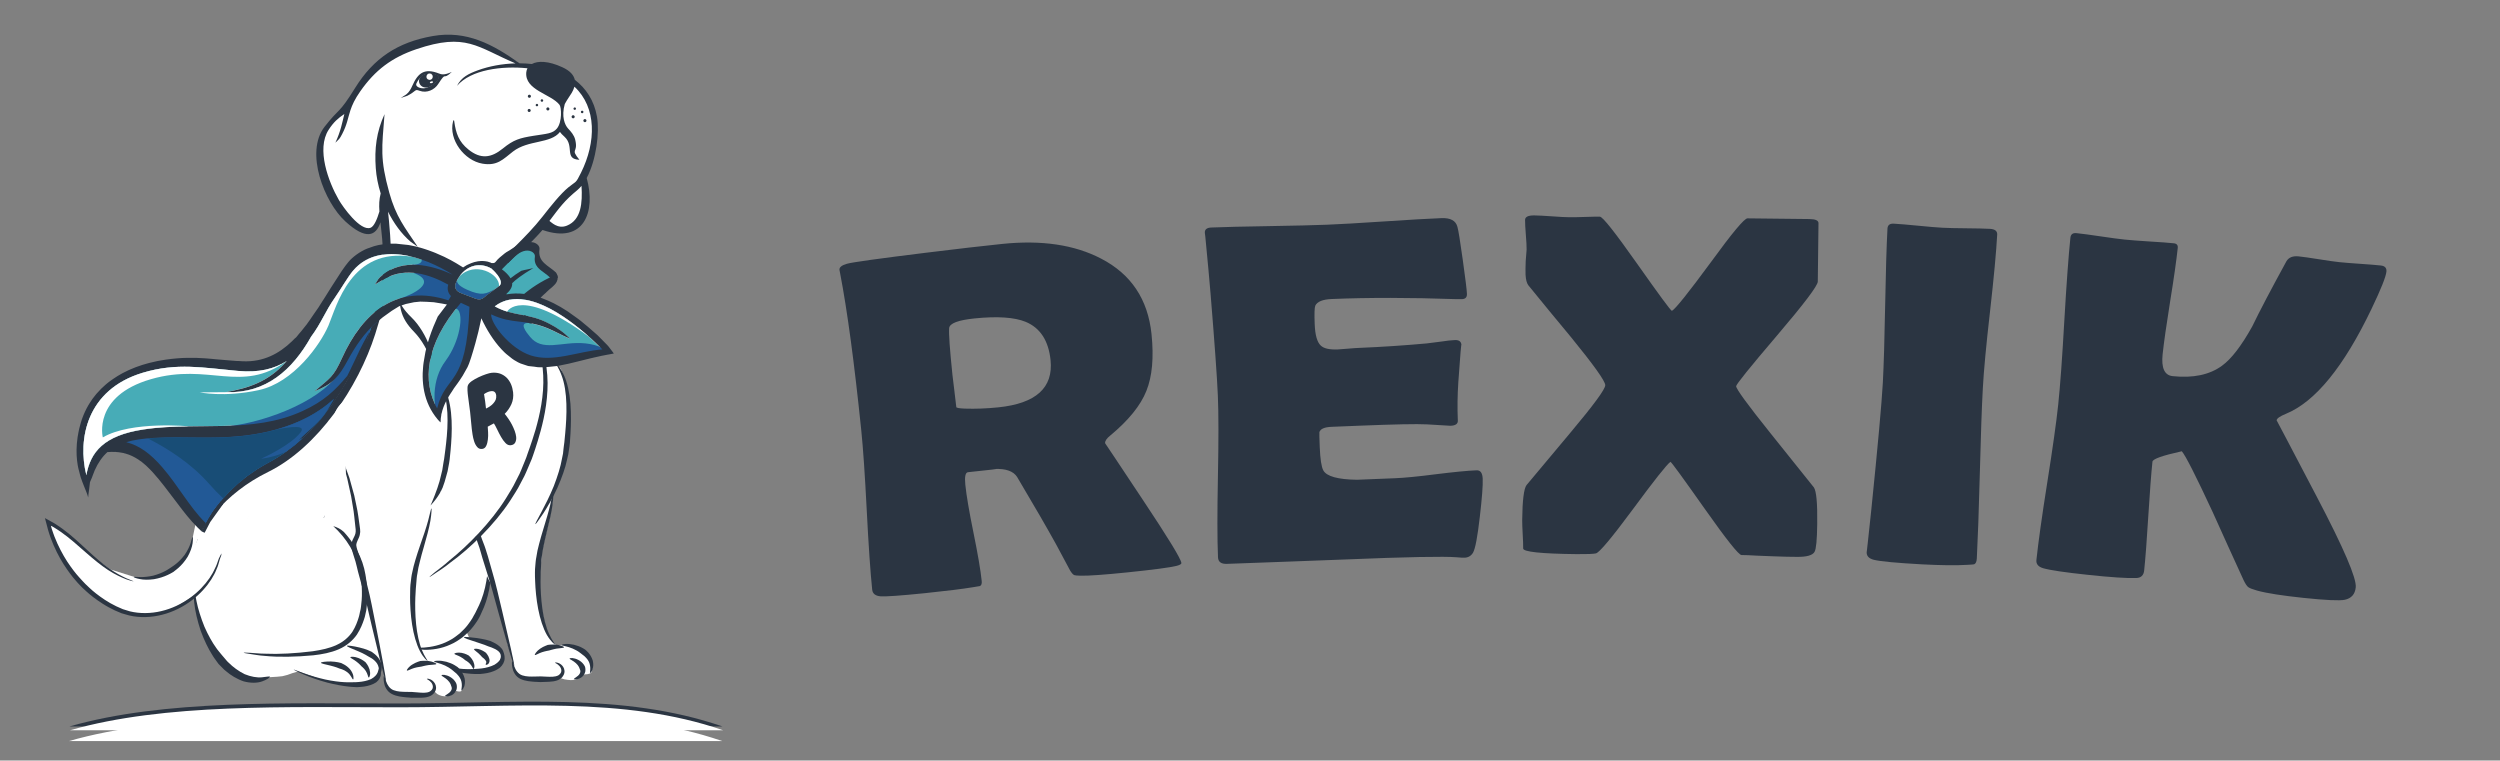<svg xmlns="http://www.w3.org/2000/svg" xmlns:xlink="http://www.w3.org/1999/xlink" id="Vrstva_1" x="0px" y="0px" viewBox="0 0 3570 1086" style="enable-background:new 0 0 3570 1086;" xml:space="preserve">
<rect x="0" y="0" width="3570" height="1086" fill="#808080" stroke="none"/>
<style type="text/css">
	.st0{fill:#FFFFFF;}
	.st1{fill-rule:evenodd;clip-rule:evenodd;fill:#2B3542;}
	.st2{fill-rule:evenodd;clip-rule:evenodd;fill:#FFFFFF;}
	.st3{fill:#2B3542;}
	.st4{clip-path:url(#SVGID_2_);fill:#47ACB7;}
	.st5{clip-path:url(#SVGID_2_);fill:#2B3542;}
	.st6{clip-path:url(#SVGID_2_);fill:#225996;}
	.st7{clip-path:url(#SVGID_2_);fill-rule:evenodd;clip-rule:evenodd;fill:#2B3542;}
	.st8{clip-path:url(#SVGID_2_);fill-rule:evenodd;clip-rule:evenodd;fill:#184D76;}
	.st9{clip-path:url(#SVGID_2_);fill-rule:evenodd;clip-rule:evenodd;fill:#FFFFFF;}
	.st10{clip-path:url(#SVGID_2_);fill-rule:evenodd;clip-rule:evenodd;fill:#225996;}
</style>
<path class="st0" d="M856,505.2l8.7-6.5l-8-8.7l-55.8-44.8l-26-13.5l-8.7-9l13.8-19.2l7.3-9.3c0,0-6.3-7.7-6.7-8.2  c-0.3-0.5-20.3-35.3-20.3-35.3l-4.5-8.2l21.7-21.8l15.3,6.8H808l15.8-6.3l7.5-15.3l3.8-18c0,0-1.5-16.5-1.5-17.3s-0.8-15.8-0.8-15.8  l11.5-28.8l3.3-34.5l0.8-17.4c0,0-5.8-30-6.3-31.1c-0.5-1.2-14-18.2-14-18.2l-21.8-15.4l-42.5-14.8l-10-1.5l-16.7-1l1.5-3.3  l-25.8-13.8l-40.3-17l-33.7-2.5L609,59.1c0,0-57,27-58.5,27.3s3.3-6,3.3-6l-32.5,29.3L504,135.8l-12.3,19.3L473,174.3l-12.5,18.5  l-5.3,28.2l6,27.3l19.3,46.3l19.5,22.5l17.3,11h10l7.3-1.8l6.5-9.3l4.5-8c0,0,3.8,6.8,4,7.5s1.5,14.8,1.5,14.8l1.5,22.5l-25,10.2  l-23,14l-18,23.5L461,442.1l-18.5,28.5l-19,26.5l-22,12l-28,10.4l-24.5,3.6l-46-3.6h-70l-24,5.6l-33,12.5l-21.3,14.8l-20.3,22  l-9.3,20.5l-7.3,22.3l-2.3,25.5l1.5,28.3l4.8,16.5l8.3-17.3l16.5-26.3c0,0,11.8-7.1,13.8-6.4s21.8,2.7,21.8,2.7s15.3,4.9,16.3,5.8  s15.8,13.7,15.8,13.7l34,40.5l18.5,24.1l8.8,10.3l5.2,6.4l-7.5,35.6l-3.8,11.9l-5.5,7.5l-11,11l-8.3,6.3l-13.5,8.5l-20.8,4.3  l-18.2-2.1l-34.5-10.8l-25.5-17.9l-26.3-24l-27.8-19.8l-9.8-4.9l6,21.8l13.8,29.2l23.8,32.8l27.3,22.3l16.3,11.8l21,9.5l22.5,4h23.3  l22.5-7.3l31.8-19.7l3.2,8.9l3.5,19.8l7.5,21.8l13,23.3l21.5,29.9l15.8,9.4l26.8,6.6l17.8-3.7l9.9-0.6l7.8-0.8l7-1.8l7-2.5l8.7-2.5  l21.1,7.2l11.4,4.6l15.2,3.1l18.3,3.8l28.6-1.3l15.9-5.6l5.1-8.3l2.7-20.3l3.8,15.9l1.4,10l1.8,8.6l3.9,7.7l7.5,4.4l10.3,2.9  l11.2,2.3l17.6-1.3l7.8-0.4l6.1-1.5l2.4-2.1l1.9-1.3l4.2,3.8l2.8,1.5l3.8,1.3l2,0.3l4.1,0.4l6.9-1.9l5-3.8l2.3-2.1l3.3,0.7l2.1,0.1  c0.6-0.1,1.3-0.2,1.8-0.5c0.2-0.1,0.5-0.4,0.7-0.5c0.1-0.1,0.2-0.3,0.2-0.3c0.4-0.6,0.8-1.1,1.2-1.5l1.6-3.1l-2.3-19.2l-0.6-3.6  l5.3-0.9l15.1,0.9h11l10.1-1.3l7.4-4.6l7.2-5.2l3-10.8l-1.5-7.5l-10.3-6.8l-19.8-6.7l-16-3.7l-1.5-3.2l-1.8-4.1l-1.2-2.9l11.2-11.3  l7.1-17.8l7-18.5l6.5-20.8l2.7-1.6l5.5,4.6l12.2,51.3l6.2,31l7.8,22.2l0.6,6.7l1.9,8.6c0,0,3.2,4.6,3.2,4.8s6.8,5.4,7.1,5.7  s9.3,2.3,9.8,2.6c0.6,0.3,5.8,0.4,5.8,0.4l24.9,1.4l10.3-3.1l4.8,0.3l5.2,1.6c2.9,0.5,5.9,1,8.9,1.1c1.8,0,3.4-0.1,5.2-0.5  c0.8-0.2,1.7-0.6,2.5-0.6c0.2,0,0.4,0,0.5-0.1c0.6-2.2,2.4-3,4.3-2.8c0.7-0.3,1.4-0.5,2.2-0.6c0.5-0.4,1.1-1,1.7-1.5  c0.8-1.2,2.1-2.1,4-2.1c2.2,0,4.5-0.2,6.5-1c0.9-0.3,1.6-0.8,2.4-1.3l0.3-0.6l0.6-3.4l1.2-3.8c0,0-0.8-5.1-0.9-5.8  c-0.2-0.7-4.4-11.1-4.8-11.2c-0.3-0.2-11.8-8-11.8-8l-6.6-3.7l-13.6-2.6l-2.4-0.7l-3.3,0.7l-6.3-0.4l-3.1-0.3l-5.4-6.1l-5.1-8.6  l-4.9-13.9l-6-29.9l-2.4-27.6l4.4-48.9l3.6-16.3l6.8-28.3l4.3-23.3l0.8-11.7l6.9-17.3l7.7-24c0,0,3.3-18.5,3.3-18.7  c0-0.2,4.2-15.5,4.2-15.5l1.7-11.7l0.3-32.2l-1.8-24.3l-5.8-22.8l-5.3-13l-4.5-3.8l-1-5.2l9.2-0.8L856,505.2z"></path>
<polyline class="st0" points="275.5,756.4 275.5,756.4 276.5,756.4 "></polyline>
<path class="st1" d="M697.3,391.4c23.6-27.1,53.3-51.3,77.2-81.8c12.3-15.7,25.9-32.8,37.1-42c11.7-9.6,10.1-4.8,18.1-21  c21.7-43.7,22.5-93.1-9.4-122.8c-1.8,6.5-5.9,12-7.7,14.7c-2,2.8-4.2,6.6-6.1,10c-5.1,18.2,0.1,30,4.7,35c4.4,4.7,8.6,9.5,10.2,16  c4.7,20-7.8,11.7,6,28.7c-22.3-1.1-6.5-19.4-21.4-33c-3.1-2.8-5.1-4.8-6.4-6.8c-13.2,17.1-45.3,11.1-67.1,28  c-14.3,11.1-22.3,20.9-43.6,17.3c-25.9-4.4-48.5-34.3-42-60.2c0.3-1.1,0.4-1.1,1.1-2.1c0.7,1.4,0.5,0.8,0.7,2.3  c2.3,16.6,6.5,28.8,20.2,39.8c17.6,14.2,32.6,12,49.1-1.4c15.6-12.7,24.1-15,43.9-18.2c19.1-3,27.3-3.1,33.3-10.3  c7.9-9.4,6.5-31,3.7-34c-12.1-15.5-49.7-20.7-47.4-46.3c0.2-2.1,0.8-4,1.7-5.8c-36.4-3.7-80.7,1.9-100.6,25.1  c6.2-12.5,16.7-17.4,29.7-22.2c16.2-5.9,34.8-9.4,53.8-9.9c-54.7-23.2-70.5-44.3-141.4-20.3c-35.2,11.9-59.1,29.9-80.3,60.3  c-7.8,11.1-11.5,19.4-14,26.9c-3.7,11.1-4.6,20.2-11.8,34c-4,7.6-3.7,6.4-9.7,12.4c7.7-16.5,9.8-28.8,12.8-41  c-8.9,5.9-15.5,11.8-22.4,22.5c-17.9,27.5-0.2,74.6,14.5,100.1c5.9,10.2,30.6,45,45.2,39.9c5.2-1.8,9.6-12.6,12.8-23.3  c-0.7-10-0.4-16.8,1.8-25.8c-3.8-12.1-6.2-24.4-7-36c-2-27.8,0.9-51.8,12.5-77.2c-3.8,48.5-6.7,63.5,6.8,112.2  c9.5,34.1,21.6,49,40.7,77.3l-10.7-7.7c-12.8-11.1-23.6-26.1-31.8-42.5c1.4,10.6,5.3,56.1,3.8,64.6l-11.4,0.6  c0.8-19.6-1.8-34.3-3.2-50.1c-6.4,19.9-20.8,25.6-50.1-1.2c-30.1-27.5-58.2-98.6-29.7-135.2c22.1-28.4,19.6-16.7,43.6-55.4  c26.4-42.6,60.9-65.3,110.7-74.1c48.7-8.6,86.2,12,124.1,38.9c5.9,0,11.8,0.4,17.6,1c8.5-4.7,23.4-4.6,43.3,4.5  c11.7,5.3,16.6,11.7,18,18c15.9,12.2,27.6,29.4,31.7,52.7c3.9,22.1-1,62-14.7,87.6c13.4,48-3.6,94.9-63.1,74.2  c-15,17.3-40.4,40.6-61.3,64L697.3,391.4L697.3,391.4z M645.2,102.7c-11.4,5.1-15,3.5-18.5,2.2c-20.5-8-29.8-0.8-37.8,17.3  c-2.1,4.8-4.6,9.4-8.7,12.6l-7.9,5.1l0,0l9.1-3c13.7-6.9,10.4-10,17.6-7.3c10.7,4,21.6-1.6,26.7-9.5  C638.7,100,630.9,116.3,645.2,102.7L645.2,102.7z M594.7,119L594.7,119c-2.4,5.3,6.9,8,12.3,6.9c10.7-2.1,23.5-14.5,17.5-18  c-4.9-2.8-15-4.2-21.3,0.4C598.9,111.5,596.6,115.2,594.7,119L594.7,119z M809.6,322.2c20.4-8.3,22.3-32.4,20.8-56.8  c-1.9,2.3-4,4.4-6.1,6.2c-18.4,15-25.7,25.4-39.7,43.9C786.8,316.7,796.2,327.7,809.6,322.2z"></path>
<path class="st1" d="M602.6,107.9c6.7-4.9,17.4-3.4,22.6-0.4c4.4,2.5-0.6,9.5-7.9,14.4C602.5,131.8,592.1,115.7,602.6,107.9z"></path>
<ellipse transform="matrix(0.173 -0.985 0.985 0.173 399.378 694.869)" class="st2" cx="613.5" cy="109.6" rx="4.5" ry="4.5"></ellipse>
<ellipse transform="matrix(0.972 -0.237 0.237 0.972 -10.277 149.317)" class="st2" cx="615.8" cy="117.4" rx="2.3" ry="1.3"></ellipse>
<path class="st3" d="M780.3,154.7c0.5-1.1,1.7-1.7,2.9-1.2c1.1,0.5,1.7,1.7,1.2,2.9c-0.5,1.1-1.7,1.7-2.9,1.2  C780.4,157.1,779.9,155.8,780.3,154.7z"></path>
<path class="st3" d="M753.6,156.9c0.5-1.1,1.7-1.7,2.9-1.2c1.1,0.5,1.7,1.7,1.2,2.9c-0.5,1.1-1.8,1.7-2.9,1.2  C753.7,159.3,753.2,158.1,753.6,156.9z"></path>
<path class="st3" d="M765.1,149.4c0.4-0.9,1.4-1.3,2.3-1c0.9,0.4,1.3,1.4,1,2.3c-0.4,0.9-1.4,1.3-2.3,1  C765.1,151.4,764.7,150.3,765.1,149.4z"></path>
<ellipse transform="matrix(0.379 -0.925 0.925 0.379 347.989 805.178)" class="st3" cx="774" cy="143.3" rx="1.8" ry="1.8"></ellipse>
<path class="st3" d="M753.9,136.6c0.5-1.1,1.7-1.7,2.9-1.2c1.1,0.5,1.7,1.7,1.2,2.9c-0.5,1.1-1.7,1.7-2.9,1.2  C754,139,753.4,137.8,753.9,136.6z"></path>
<path class="st3" d="M833.2,171.4c0.5-1.1,1.7-1.7,2.9-1.2c1.1,0.5,1.7,1.7,1.2,2.9c-0.5,1.1-1.7,1.7-2.9,1.2  C833.3,173.8,832.7,172.5,833.2,171.4z"></path>
<path class="st3" d="M816.4,165.9c0.5-1.1,1.7-1.7,2.9-1.2c1.1,0.5,1.7,1.7,1.2,2.9c-0.5,1.1-1.8,1.7-2.9,1.2  C816.5,168.3,815.9,167,816.4,165.9z"></path>
<path class="st3" d="M819.1,154.5c0.4-0.9,1.4-1.3,2.3-1c0.9,0.4,1.3,1.4,1,2.3c-0.4,0.9-1.4,1.3-2.3,1  C819.1,156.4,818.7,155.4,819.1,154.5z"></path>
<ellipse transform="matrix(0.379 -0.925 0.925 0.379 368.55 868.519)" class="st3" cx="831.5" cy="159.6" rx="1.8" ry="1.8"></ellipse>
<path class="st1" d="M1031.7,1037.4c-83.6,0-804.8,0-932.6,0c134.9-38.7,308.5-32.8,471.1-32.8  C732.8,1004.6,889.7,988.2,1031.7,1037.4z"></path>
<path class="st2" d="M1031.2,1058.2c-83.6,0-804.8,0-932.6,0c134.9-38.7,308.5-32.8,471.1-32.8  C732.3,1025.4,889.2,1009,1031.2,1058.2z"></path>
<path class="st2" d="M1032.6,1042.8c-83.6,0-804.8,0-932.6,0c134.9-38.7,308.5-32.8,471.1-32.8  C733.7,1010,890.6,993.6,1032.6,1042.8z"></path>
<g>
	<g>
		<g>
			<g>
				<g>
					<g>
						<g>
							<g>
								<path class="st3" d="M190.9,824c-0.1,0.4,3.2,1.9,8.7,2.9c5.4,1.2,12.9,1.2,20.2,0.2c7.3-1.2,14.4-3.6,19.5-6          c2.6-1,4.5-2.4,6-3.1c1.4-0.8,2.3-1.3,2.3-1.3s0.7-0.6,2-1.6c1.3-1.1,3.2-2.3,5.3-4.3c4.2-3.7,9.2-9.4,13.1-15.8          c3.7-6.5,6.2-13.6,7-19.1c0.8-5.5,0.4-9.2,0-9.2c-0.6,0-1.2,3.5-2.7,8.5c-1.5,5-4.6,11.3-8.5,17c-4.1,5.5-9,10.4-13.1,13.5          c-1.9,1.7-3.9,2.7-5,3.6c-1.2,0.8-1.9,1.3-1.9,1.3s-0.7,0.5-2,1.3c-1.3,0.7-3,2.1-5.3,3.2c-4.5,2.5-10.9,5.1-17.6,6.9          c-6.7,1.5-13.7,2.3-19,2C194.6,824,191,823.4,190.9,824z"></path>
							</g>
							<g>
								<path class="st3" d="M316.4,790.2c-0.1,0-0.6,0.8-1.5,2.5c-0.4,0.8-0.9,1.8-1.5,3c-0.3,0.6-0.6,1.1-1,2.1          c-0.3,0.7-0.5,1.5-0.8,2.3c-1.2,3.2-2.3,7.2-4.6,11.5c-1.1,2.1-2,4.5-3.4,6.8c-1.4,2.3-2.9,4.7-4.4,7.1          c-6.6,9.6-16,19.8-27.9,28.3c-11.8,8.5-26,15.4-41.1,18.9c-15,3.6-30.8,3.7-44.7,0.3c-3.4-1-6.8-2.1-10.1-3.1          c-3.2-1.4-6.3-2.8-9.3-4.1c-2.9-1.6-5.8-3.1-8.6-4.5c-2.7-1.5-5.2-3.2-7.7-4.7c-9.7-6.4-17.2-12.5-22.1-17.2          c-5-4.5-7.6-7.4-7.6-7.4s-0.7-0.7-1.9-2c-1.3-1.3-3.1-3.2-5.3-5.8c-4.6-5-10.6-12.7-17-22.4c-6.3-9.8-12.8-21.9-18.1-35.5          c-1.4-3.4-2.4-6.9-3.7-10.5l-0.4-1.3l-0.1-0.5l-0.3-1l-0.6-2.2c0.3,0,1,0.5,1.5,0.7c0.7,0.4,0.7,0.3,2.8,1.6          c3.3,2.1,6.6,4.1,9.8,6.4c12.8,8.9,24.5,19.6,35.7,29.4c11.2,9.8,22,18.7,32,25.2c10,6.5,19.2,10.6,25.7,13.1          c3.3,1.2,5.9,1.9,7.7,2.4c1.8,0.5,2.8,0.7,2.8,0.6c0.1-0.3-3.6-1.7-10-4.3c-6.3-2.9-15.1-7.3-24.7-14.1          c-9.7-6.7-20.1-15.8-30.9-25.8c-10.9-10-22.4-21-35.4-30.5c-3.2-2.4-6.6-4.6-9.9-6.8c-1.2-0.9-4.6-2.7-7.4-4.3l-4.3-2.4          l-2.2-1.2l-1.1-0.6l-0.5-0.3c-0.1-0.1-0.1,0-0.1,0.1l0.1,0.3c0.8,3,1.6,6,2.4,9.1l1.2,4.5l0.6,2.3l0.4,1.4          c1.2,3.7,2.2,7.4,3.6,10.9c5.2,14.1,11.7,26.7,18.1,36.9c6.5,10.1,12.6,18.2,17.3,23.4c2.2,2.7,4.1,4.7,5.5,6.1          c1.3,1.4,2,2.1,2,2.1s2.7,3,8,7.6c5.2,4.8,13.1,11.1,23.3,17.6c2.6,1.5,5.2,3.3,8.1,4.8c2.9,1.5,5.9,3,9,4.6          c3.2,1.4,6.5,2.7,9.9,4.2c3.5,1,7.2,2.1,10.9,3.1c14.9,3.5,31.6,3,47.2-1.1c15.7-4,30.3-11.5,42.2-20.6          c12-9.1,21.4-19.8,27.8-29.9c1.5-2.6,2.9-5.1,4.3-7.5c1.4-2.4,2.2-4.9,3.2-7.1c2.1-4.4,3-8.6,4-11.9          c0.2-0.8,0.5-1.6,0.7-2.4c0.2-0.6,0.5-1.3,0.7-1.9c0.5-1.3,0.9-2.3,1.2-3.2C316.2,791.2,316.5,790.3,316.4,790.2z"></path>
							</g>
						</g>
						<g>
							<g>
								<g>
									<path class="st3" d="M373.9,967.2c-6.8,0.7-15.9-0.9-24.6-4.5c-8.6-4.2-16.8-10.4-22.6-16.2c-3-2.6-5.1-5.7-6.7-7.4           c-1.6-1.8-2.5-2.9-2.5-2.9s-0.9-1.1-2.5-3c-1.5-2.1-3.9-4.4-6.4-8.2c-5.2-7.1-11.3-17.9-16.6-29.9           c-5-12.3-9.2-25.6-11.3-36.2c-0.7-3.2-1.2-6.1-1.7-8.6c-0.8,0.3-1.6,0.5-2.5,0.4c0.1,2.7,0.4,5.9,0.8,9.5           c1.1,11.6,4.6,26.4,9.2,40.3c4.9,13.6,11.1,26.1,16.4,34.4c2.5,4.4,5,7.3,6.6,9.7c1.6,2.3,2.6,3.6,2.6,3.6s1,1.1,2.9,2.9           c1.9,1.7,4.3,4.8,7.7,7.3c6.5,5.7,15.7,11.4,25.3,14.6c9.6,2.6,19.4,2.6,26.4,0c7-2.4,11.3-5.8,11.1-6.5           C385.3,965.3,380.7,966.6,373.9,967.2z"></path>
									<g>
										<path class="st3" d="M419.4,956.2c-0.1,0.2,5.7,3.4,14.8,7.2c9.1,4,21.2,8.1,32.9,11.3c11.6,3,22.6,4.9,30.2,5.7            c4,0.6,6.8,0.5,9,0.7c2.1,0.1,3.3,0.2,3.3,0.2s1.1-0.1,2.9-0.2c1.8-0.2,4.7-0.2,7.5-0.7c5.9-0.8,12.6-2.9,17.3-6.1            c4.4-3.5,6.7-8,6.6-12.3c-0.1-4.2-1.6-7.5-2.2-7.7c-1-0.4-1,2.3-2.3,5.7c-1.2,3.4-4.6,7-9.5,9.7            c-5.3,2.4-12.1,3.8-17.9,4.2c-2.7,0.4-5.6,0.2-7.3,0.3c-1.8,0-2.8,0.1-2.8,0.1s-1.1,0-2.9,0c-1.9-0.1-4.3,0.1-7.8-0.2            c-6.7-0.3-16.4-1.6-26.8-3.8c-10.5-2.4-21.7-5.6-30.3-8.8C425.4,958.3,419.5,955.8,419.4,956.2z"></path>
									</g>
									<g>
										<path class="st3" d="M718.8,932.2c-1-0.3-1.2,2.5-2.6,6.2c-1.3,3.7-5,7.8-10,10.8c-5.5,2.8-12.3,4.6-18.3,5.3            c-2.8,0.5-5.6,0.4-7.4,0.6c-1.8,0.1-2.8,0.2-2.8,0.2s-1.1,0-2.9,0.1c-1.9,0-4.4,0.3-7.9,0.1c-3.5,0-7.9-0.3-12.8-0.9            c0.3,0.6,0.5,1.3,0.5,2c0.1,1.1-0.4,2.3-1.1,3.1c7.4,1.3,14.1,2.2,19.3,2.5c4,0.4,6.8,0.2,9,0.3c2.1,0,3.4,0,3.4,0            s1.1-0.1,3-0.3c1.8-0.3,4.7-0.4,7.6-1.1c6-1.1,12.8-3.7,17.7-7.3c4.5-3.9,7.1-8.9,7.1-13.5            C720.8,935.9,719.5,932.4,718.8,932.2z"></path>
									</g>
								</g>
							</g>
						</g>
					</g>
				</g>
			</g>
			<g>
				<g>
					<g>
						<g>
							<g>
								<g>
									<path class="st3" d="M764.5,748.5c0.4,0.3,5-5.8,11.3-15.3c6.2-9.6,13.9-22.8,20.2-36.7c6.2-14,11.4-28.5,13.7-39.9           c0.7-2.8,1.3-5.4,1.8-7.7c0.3-2.3,0.6-4.4,0.9-6c0.5-3.4,0.8-5.3,0.8-5.3s0.2-1.9,0.6-5.3c0.2-3.3,0.5-8.1,0.9-13.8           c0.6-11.4,1.1-26.8-0.1-42.1c-1.2-15.3-4.5-30.6-9.5-41.1c-4.9-10.6-10.6-16.1-10.9-15.8c-0.6,0.4,4.2,6.4,7.9,17           c4,10.4,6.3,25.3,6.7,40.3c0.5,15-0.6,30-1.6,41.2c-0.6,5.6-1,10.3-1.3,13.6c-0.5,3.2-0.7,5.1-0.7,5.1s-0.2,1.8-0.6,5.1           c-0.2,1.6-0.4,3.6-0.6,5.8c-0.4,2.2-0.9,4.7-1.5,7.4c-1.8,11-6.3,25.3-11.7,39.2C779.5,722.1,763.3,747.8,764.5,748.5z"></path>
								</g>
								<g>
									<path class="st3" d="M792.7,920.4c0.5-0.5-4.4-5.6-8.6-15.1c-4.4-9.4-7.8-23-9.7-36.7c-1.9-13.8-2.5-27.7-2.5-38.2           c0-5.2,0.1-9.6,0.2-12.6c0.1-3.1,0.3-4.8,0.3-4.8c0,0,0.1-1.7,0.2-4.7c0.2-3,0.1-7.3,1-12.4c0.4-2.6,0.7-5.4,1.1-8.3           c0.6-2.9,1.2-6,1.8-9.2c1.2-6.4,3.1-13.2,4.6-20.1c3.4-13.7,6.7-27.5,8-38.1c1.3-10.6,1.2-17.7,0.8-17.7           c-0.7-0.1-1.7,6.9-3.9,17.2c-2.3,10.2-6.4,23.7-10.5,37.1c-1.9,6.8-4.2,13.5-5.7,20.1c-0.8,3.3-1.6,6.4-2.3,9.4           c-0.5,3-1.1,5.9-1.5,8.6c-1.1,5.3-1.3,9.8-1.6,13c-0.2,3.2-0.4,5-0.4,5s-0.1,1.8-0.1,4.9c0,3.1,0,7.6,0.3,12.9           c0.4,10.7,1.6,24.9,4.3,38.9c2.7,14,7.1,27.8,12.5,37.2C786.6,916.3,792.5,920.8,792.7,920.4z"></path>
								</g>
								<g>
									<path class="st3" d="M802.1,921.1c0,0.6,2.2,1,5.2,1.7c3,0.6,6.9,1.9,10.6,3.4c3.7,1.7,7.2,3.5,9.5,5.3           c1.2,0.8,2.1,1.6,2.8,2.1c0.6,0.5,1,0.8,1,0.8s1.5,1.1,3.7,2.9c2.1,1.9,4.6,4.7,6.2,8.1c1.5,3.4,1.9,7.2,1.8,10.2           c-0.3,3-0.6,5.1,0,5.4c0.5,0.2,1.8-1.6,3.1-4.7c1.2-3.2,1.7-8,0.5-12.8c-1.3-4.7-4-8.7-6.2-11.4c-2.4-2.6-4.2-4.1-4.2-4.1           s-0.5-0.3-1.3-0.9c-0.9-0.5-2.1-1.4-3.6-2.1c-3-1.7-7.3-3.2-11.6-4.3c-4.4-0.9-8.8-1.4-12.2-1.1           C804.2,919.8,802.1,920.6,802.1,921.1z"></path>
								</g>
								<g>
									<path class="st3" d="M763.8,935.3c0.9,0.7,5.3-2.4,10.3-4c2.5-0.7,5-1.5,6.9-1.8c1.9-0.4,3.2-0.6,3.2-0.6s1.2-0.4,3.1-0.9           c1.9-0.7,4.5-1,7.1-1.7c5.2-0.9,10.7-0.8,11-1.9c0.3-1-5.2-3.3-11.2-3.9c-5.9-0.5-11.9,0.4-11.9,0.4c0,0-1.4,0.5-3.5,1.4           c-2.1,0.7-4.8,2.3-7.3,3.9C766.4,929.5,763,934.7,763.8,935.3z"></path>
								</g>
								<g>
									<path class="st3" d="M819.7,969.7c0.1,0.5,1.7,0.6,4,0.3c1.2-0.2,2.5-0.7,3.9-1.2c1.3-0.8,3-1.4,4.2-2.8           c2.7-2.4,4.4-6.5,4.2-9.4c0-2.9-0.7-4.7-0.7-4.7s-0.2-0.4-0.6-1.1c-0.3-0.8-1-1.7-1.8-2.7c-1.6-2.1-4.2-4.3-7.2-5.8           c-2.9-1.6-6-2.3-8.3-2.6c-2.4-0.1-3.9,0.2-4,0.7c-0.1,0.6,1.2,1.4,3.1,2.4c1.8,1.1,4.1,2.5,6,4.3c1.9,1.7,3.4,3.7,4.2,5.3           c0.9,1.5,0.9,2.6,1,2.5c0,0,0.5,0.9,0.9,2.3c0.4,1.4,0.2,3.3-1,5.2C825.2,966.4,819.2,968.5,819.7,969.7z"></path>
								</g>
								<g>
									<path class="st3" d="M731.5,944.1c-0.4,0.1-0.9,3.6,0.1,8.9c0.3,1.3,0.7,2.8,1.1,4.3c0.7,1.5,1.2,3.1,2.2,4.6           c1.8,3.1,4.9,6,8.5,7.7c7.2,3.3,14.6,3.5,19.8,4c5.3,0.2,8.8,0.4,8.8,0.4s0.9,0,2.4-0.1c1.5-0.1,3.5-0.1,6.2-0.2           c2.6-0.1,5.8-0.2,9.3-0.7c3.4-0.5,7.5-1.5,10.9-4.1c1.8-1.3,3-3,4-4.9c1-1.9,1.5-4.1,1.3-6.1c-0.3-4.1-2.6-7.1-4.8-8.9           c-4.7-3.7-8.8-3.1-8.7-2.8c-0.2,0.7,3.4,1.4,6.5,5.1c1.5,1.8,2.7,4.3,2.5,6.8c0,2.4-1.9,4.7-4.1,6.2           c-4.7,2.7-11.7,2.2-16.7,2c-2.5-0.1-4.9-0.3-6.4-0.3c-1.6,0-2.4-0.1-2.4-0.1c0,0-3.4,0.1-8.5,0.2           c-5.1,0.1-11.9,0.3-17.7-1.7c-5.8-1.9-9.4-7.4-11.1-12.1C732.9,947.5,732.2,944,731.5,944.1z"></path>
								</g>
								<g>
									<path class="st3" d="M729.5,926.2c-3.3-14.8-7.9-34.4-12.5-54c-4.7-19.6-9.1-39.3-13.5-53.8c-4.1-14.6-6.9-24.3-6.9-24.3           s-0.8-2.4-2.1-6.6c-0.7-2.2-1.3-4.5-2.5-7.7c-1.1-2.9-2.4-6.1-3.7-9.7c-0.8-2.1-1.6-4.4-2.3-6.6c-1.1,2.4-4.1,3.6-6.2,2.7           c-0.2,0-0.4,0.1-0.6,0.1c0.6,2.3,1.4,4.4,2.1,6.4c1.3,3.5,2.4,6.8,3.4,9.7c0.9,2.6,1.6,5.4,2.2,7.5           c1.2,4.2,1.9,6.7,1.9,6.7s3,9.6,7.5,24c4.8,14.3,9.7,33.8,15.2,53.2c5.4,19.4,10.8,38.8,15,53.3c4.2,14.5,7.3,24.1,7.8,24           C734.8,950.9,732.8,941,729.5,926.2z"></path>
								</g>
							</g>
						</g>
					</g>
				</g>
				<g>
					<g>
						<g>
							<path class="st3" d="M463,738.7c0-0.8,0.2-1.6,0.5-2.3c-3.1-1.9-6.1-3.7-9-5.2c-8.3-4.5-15.8-6.9-21.1-8.6         c-5.4-1.3-8.4-1.9-8.5-1.6c-0.3,0.8,12.1,3.3,28,12.9c2.8,1.6,5.7,3.5,8.6,5.5C462,739.2,462.5,738.9,463,738.7z"></path>
							<path class="st3" d="M524.4,844.3c-0.4-9.6-1.5-20.5-4.3-32.2c-2.9-11.7-8.1-23.5-15-34.2c-4.2-6.7-9.1-12.9-14.3-18.5         c-0.1-0.1-0.2-0.2-0.3-0.2c-4.1-3.9-9.2-6.3-14.6-7.9c9,8.3,17.5,18.3,24.2,29.6c6.2,10.4,10.8,21.8,13.3,32.8         c2.4,11,3.3,21.9,3.4,30.9c0.2,9.1-0.6,16.6-1.3,21.8c-0.2,1.3-0.3,2.5-0.5,3.5c-0.2,1-0.4,1.8-0.6,2.5         c-0.3,1.4-0.5,2.1-0.5,2.1s-0.2,0.7-0.4,2.1c-0.3,1.4-0.7,3.4-1.5,5.8c-1.5,4.9-4,12.1-8.6,19.5c-4.7,7.2-12.4,14.4-22.5,19         c-10.1,4.8-22.1,7.3-34.2,9.1c-24.4,3.1-49.2,4.4-67.7,3.5c-4.6,0-8.9-0.3-12.6-0.6c-3.8-0.3-7-0.5-9.8-0.7         c-5.4-0.3-8.5-0.4-8.6-0.1c0,0.3,3,0.9,8.4,1.7c2.7,0.4,6,0.9,9.7,1.5c3.8,0.6,8,1.1,12.7,1.4c18.6,1.9,43.7,1.5,68.6-0.9         c12.4-1.4,25.1-3.7,36.3-8.6c11.3-4.8,20.3-12.8,26-21c5.4-8.4,8.2-15.9,10-21.3c1-2.7,1.5-4.8,1.8-6.3         c0.3-1.5,0.5-2.3,0.5-2.3s0.2-0.8,0.5-2.3c0.2-0.7,0.3-1.7,0.6-2.7c0.1-1.1,0.3-2.3,0.4-3.7         C524.2,861.9,524.9,853.9,524.4,844.3z"></path>
						</g>
						<g>
							<path class="st3" d="M495.4,922.3c-0.4,1.1,8,4.4,16.1,7.7c4,1.7,7.9,3.5,10.6,5.1c1.4,0.7,2.5,1.5,3.2,1.9         c0.8,0.5,1.2,0.7,1.2,0.7s1.8,0.9,4.4,2.5c2.5,1.6,5.5,4.2,7.6,7.4c2.1,3.2,2.6,7.2,2.9,10.4c-0.1,3.1-0.1,5.4,0.4,5.6         c0.5,0.2,1.6-1.8,2.7-5.2c0.8-3.4,1.2-8.5-0.9-13.3c-2-4.7-5.4-8.5-8.2-10.8c-2.8-2.3-4.8-3.6-4.8-3.6c0,0-0.5-0.3-1.5-0.7         c-0.9-0.4-2.3-1.1-3.9-1.7c-3.2-1.3-7.6-2.7-12-3.7C504.4,922.5,495.7,921.3,495.4,922.3z"></path>
						</g>
						<g>
							<path class="st3" d="M500.3,938.6c-0.1,1.1,4.7,3,8.6,6.1c4.1,3,7.1,6.6,7.1,6.6c0,0,3.8,2.9,6.4,6.9c1.2,2,2.2,4.2,2.7,6         c0.5,1.8,0.9,3.2,1.5,3.3c0.5,0.1,1.3-1.2,1.7-3.4c0.5-2.2,0.2-5.3-0.6-8.2c-0.9-2.9-2.4-5.6-3.6-7.4c-1.3-1.8-2.3-3-2.3-3         c0,0-4.6-3.9-10.1-5.9C506.3,937.4,500.4,937.5,500.3,938.6z"></path>
						</g>
						<g>
							<path class="st3" d="M458.3,946.4c-0.1,1.2,6.9,2.4,13.6,4.1c3.3,0.8,6.6,1.8,8.9,2.6c2.3,0.9,3.8,1.5,3.8,1.5         s1.5,0.4,3.8,1.2c2.3,0.8,5,2.2,7.5,4.1c2.5,1.9,4.4,4.4,5.7,6.6c1.2,2.2,2.1,3.8,2.7,3.7c0.5-0.1,0.7-2,0.3-4.8         c-0.5-2.8-2.1-6.5-4.7-9.6c-2.6-3-5.8-5.4-8.4-6.8c-2.5-1.4-4.3-2.2-4.3-2.2s-1.9-0.5-4.6-1.1c-2.8-0.5-6.4-1-10.1-1.1         C465.5,944.5,458.4,945.3,458.3,946.4z"></path>
						</g>
						<g>
							<path class="st3" d="M699.4,830.7c-1.6-2.6-2.8-5.3-3.9-8.1c-0.2,2.2-0.5,4.4-0.9,6.6c-2.1,13.1-6.2,25.9-10.4,34.8         c-2.2,4.5-4,8.2-5.3,10.9c-0.6,1.3-1.2,2.3-1.6,2.9c-0.4,0.7-0.6,1-0.6,1s-0.8,1.4-2.1,3.9c-1.6,2.4-3.6,5.9-6.7,9.7         c-2.9,3.9-6.9,8-11.4,12.1c-4.7,3.8-10,7.8-15.9,10.7c-11.6,6.2-24.9,8.8-34.8,9.5c-1.9,0.1-3.7,0.2-5.4,0.2         c0.3,0.5,0.6,1.2,0.8,1.9c0.1,0.3,0.1,0.6,0.2,0.8c1.4,0.1,2.9,0.2,4.5,0.3c10.3,0.3,24.5-1.5,37.3-7.5         c6.5-2.7,12.4-6.7,17.7-10.7c5.1-4.2,9.6-8.5,12.9-12.6c3.5-4,5.8-7.8,7.6-10.3c1.6-2.7,2.5-4.2,2.5-4.2s0.2-0.4,0.6-1.1         c0.4-0.7,1-1.8,1.6-3.2c1.2-2.8,3-6.7,5.1-11.5c3.8-9.3,7.4-22.1,9-35.3C699.9,831.4,699.6,831,699.4,830.7z"></path>
						</g>
						<g>
							<path class="st3" d="M662.5,909.9c-0.4,1.2,8.6,4.2,17.4,6.9c4.4,1.4,8.7,2.8,11.9,4c3.2,1.2,5.2,2.1,5.2,2.1         s2.1,0.6,5.2,1.8c3,1.2,7,2.9,9.9,5.6c2.9,2.6,3.6,6.2,2.8,9.4c-0.7,3.1-1.9,5.2-1.3,5.6c0.4,0.3,2.4-1.1,4.3-4.5         c1-1.7,1.7-4,1.6-6.7c-0.1-2.7-1.3-5.5-2.9-7.7c-3.4-4.3-7.9-6.9-11.1-8.6c-3.3-1.7-5.5-2.6-5.5-2.6s-2.3-0.7-5.8-1.6         c-3.5-0.8-8.1-1.7-12.8-2.4C671.9,909.9,662.8,909,662.5,909.9z"></path>
						</g>
						<g>
							<path class="st3" d="M676.9,927.2c0,1.1,3.3,2.9,6.2,5.6c3,2.6,5.3,5.5,5.3,5.5s0.8,0.5,1.8,1.4c1.1,0.8,2.3,2.1,3.2,3.3         c0.9,1.3,1.3,2.3,0.9,3.4c-0.3,1.2-1,2.2-0.7,2.7c0.2,0.4,1.5,0.5,3.2-0.7c0.4-0.4,0.9-0.7,1.2-1.3c0.3-0.6,0.6-1.2,0.9-1.9         c0.3-1.4,0.3-2.9-0.1-4.3c-0.7-2.6-1.9-4.9-3-6.3c-1-1.5-1.8-2.4-1.8-2.4c0,0-3.7-2.9-8-4.5C681.9,926,676.9,926,676.9,927.2         z"></path>
						</g>
						<g>
							<path class="st3" d="M648.9,933.6c0.1,1.1,4.6,2.1,8.5,4.3c3.9,2.1,7,4.9,7,4.9s3.7,1.9,6.6,5c1.4,1.5,2.6,3.3,3.4,4.8         c0.8,1.5,1.3,2.7,1.9,2.6c0.5,0,1.1-1.2,1.2-3.3c0.1-2-0.5-4.8-1.6-7.3c-2.3-5.1-6.7-8.6-6.7-8.6c0,0-4.7-2.8-9.9-3.7         C654,931.3,648.8,932.5,648.9,933.6z"></path>
						</g>
					</g>
				</g>
				<g>
					<g>
						<g>
							<g>
								<path class="st3" d="M644.9,600.6c-0.6-15.3-3.3-30.8-8-41.5c-4.5-10.8-10-16.5-10.3-16.2c-0.6,0.4,3.9,6.6,7.3,17.3          c3.6,10.6,5.3,25.5,5.2,40.5c0,15-1.7,29.9-3.1,41.1c-0.8,5.6-1.4,10.3-1.8,13.6c-0.6,3.2-0.9,5-0.9,5s-0.3,1.8-0.8,5          c-0.2,1.6-0.5,3.5-0.9,5.8c-0.5,2.2-1.1,4.7-1.8,7.4c-2.2,10.9-7.3,25-13.1,38.8c-0.7,1.5-1.3,3-2,4.5          c5.1-5.4,9.8-11.4,13.5-17.8c0.2-0.7,0.5-1.4,0.9-2.1c0.2-0.4,0.5-0.8,0.8-1.1c0.5-1,0.9-2,1.4-3c0.2-0.5,0.4-1,0.7-1.4          c2.2-5.7,3.9-11.2,5.1-16.1c0.8-2.8,1.5-5.4,2.1-7.6c0.4-2.3,0.8-4.3,1.1-6c0.6-3.3,1-5.2,1-5.2s0.3-1.9,0.8-5.3          c0.3-3.3,0.8-8,1.4-13.7C644.5,631.3,645.6,616,644.9,600.6z"></path>
							</g>
							<g>
								<path class="st3" d="M610.5,943.7c0.5-0.5-4.2-5.8-8-15.4c-4-9.6-6.9-23.2-8.3-37c-1.4-13.8-1.5-27.8-1.1-38.2          c0.2-5.2,0.4-9.6,0.7-12.6c0.2-3.1,0.4-4.7,0.4-4.7c0,0,0.1-1.7,0.4-4.7c0.3-3,0.4-7.3,1.5-12.4c0.4-2.5,0.9-5.3,1.4-8.2          c0.7-2.9,1.4-6,2.2-9.1c1.4-6.4,3.5-13.1,5.4-19.9c3.9-13.5,7.7-27.3,9.5-37.8c1.7-10.5,1.9-17.7,1.5-17.7          c-0.7-0.1-1.9,6.9-4.6,17c-2.7,10.2-7.2,23.4-11.9,36.7c-2.2,6.7-4.6,13.4-6.4,19.8c-0.9,3.2-1.8,6.3-2.6,9.3          c-0.7,3-1.3,5.9-1.9,8.5c-1.3,5.2-1.6,9.8-2,12.9c-0.4,3.1-0.6,4.9-0.6,4.9s-0.2,1.8-0.3,4.9c-0.1,3.1-0.2,7.6-0.2,12.9          c0,10.7,0.7,24.9,2.9,39.1c2.2,14.1,6.1,28.1,11.1,37.6C604.5,939.3,610.2,944,610.5,943.7z"></path>
							</g>
							<g>
								<path class="st3" d="M619.9,944.7c0,0.6,2.1,1.1,5.1,1.9c3,0.8,6.8,2.2,10.5,3.8c3.6,1.8,7.1,3.8,9.3,5.6          c1.2,0.8,2.1,1.7,2.7,2.2c0.6,0.6,1,0.9,1,0.9s1.5,1.1,3.6,3c2,2,4.4,4.9,5.9,8.3c1.4,3.4,1.7,7.3,1.4,10.3          c-0.4,3-0.8,5.1-0.2,5.4c0.5,0.2,1.9-1.5,3.3-4.6c1.3-3.2,2-8,1-12.7c-1.1-4.7-3.6-8.9-5.8-11.7c-2.3-2.7-4-4.3-4-4.3          s-0.5-0.3-1.3-0.9c-0.8-0.6-2-1.4-3.5-2.2c-2.9-1.8-7.2-3.5-11.5-4.7c-4.4-1.1-8.8-1.7-12.1-1.5          C622,943.5,619.8,944.1,619.9,944.7z"></path>
							</g>
							<g>
								<path class="st3" d="M581.1,957.5c0.9,0.8,5.4-2.2,10.4-3.6c2.6-0.6,5-1.4,7-1.5c1.9-0.3,3.2-0.5,3.2-0.5s1.3-0.3,3.2-0.8          c1.9-0.6,4.5-0.9,7.1-1.4c5.3-0.7,10.7-0.4,11.1-1.5c0.3-1-5.1-3.5-11-4.3c-5.9-0.7-11.9,0-11.9,0c0,0-1.4,0.5-3.6,1.2          c-2.1,0.7-4.9,2.1-7.4,3.6C583.8,951.8,580.2,956.8,581.1,957.5z"></path>
							</g>
							<g>
								<path class="st3" d="M635.6,993.9c0.1,0.6,1.6,0.7,4,0.5c1.2-0.1,2.5-0.6,4-1c1.4-0.7,3-1.3,4.3-2.6          c2.8-2.2,4.6-6.3,4.5-9.3c0.1-2.9-0.6-4.8-0.6-4.8s-0.2-0.4-0.5-1.2c-0.3-0.8-0.9-1.7-1.7-2.8c-1.5-2.2-4.1-4.5-6.9-6.1          c-2.8-1.7-5.9-2.5-8.2-2.9c-2.4-0.2-3.9,0-4,0.6c-0.1,0.6,1.2,1.4,3,2.5c1.7,1.2,4,2.6,5.8,4.5c1.9,1.8,3.3,3.8,4,5.4          c0.8,1.5,0.8,2.6,0.9,2.6c0,0,0.5,0.9,0.8,2.3c0.4,1.4,0.1,3.3-1.2,5.1C641.2,990.8,635.1,992.7,635.6,993.9z"></path>
							</g>
							<g>
								<path class="st3" d="M548.4,965.1c-0.4,0-1,3.6-0.2,8.9c0.2,1.3,0.6,2.8,1,4.3c0.6,1.5,1,3.2,2.1,4.7c1.7,3.2,4.7,6.2,8.2,8          c7.1,3.6,14.4,4.1,19.7,4.7c5.3,0.4,8.8,0.7,8.8,0.7s0.9,0,2.4,0c1.5-0.1,3.5,0,6.2,0c2.6,0,5.8,0.1,9.3-0.3          c3.5-0.4,7.5-1.2,11.1-3.7c1.8-1.3,3.1-2.9,4.2-4.7c1.1-1.9,1.6-4.1,1.5-6.1c-0.2-4.1-2.4-7.2-4.5-9.1          c-4.5-3.9-8.6-3.5-8.6-3.1c-0.2,0.7,3.4,1.6,6.3,5.3c1.4,1.8,2.5,4.4,2.2,6.8c-0.1,2.4-2,4.6-4.3,6          c-4.8,2.6-11.8,1.7-16.8,1.3c-2.5-0.2-4.9-0.5-6.4-0.5c-1.6-0.1-2.4-0.2-2.4-0.2c0,0-3.4,0-8.5-0.1          c-5.1-0.1-11.9-0.2-17.6-2.4c-5.7-2.1-9.1-7.8-10.7-12.6C549.6,968.5,549.1,965,548.4,965.1z"></path>
							</g>
							<g>
								<path class="st3" d="M550.9,972.1c0.6-0.1-1.1-10.1-3.8-24.9c-2.7-14.9-6.6-34.7-10.5-54.4c-4-19.8-7.6-39.6-11.5-54.2          c-3.6-14.7-6-24.5-6-24.5s-0.7-2.4-1.8-6.7c-0.6-2.2-1.2-4.6-2.2-7.8c-1-2.9-2.1-6.2-3.4-9.8c-1.1-3.4-2.5-7.5-2.9-10.9          c0-0.7-0.1-1.4,0.2-2.3c0.1-0.9,0.4-1.8,0.8-2.7c0.6-1.8,1.7-3.8,2.7-6.2c1.1-2.4,1.7-5.3,1.9-8.1c-0.1-1.4-0.1-2.8-0.2-4.1          l-0.5-3.7c-0.7-4.9-1.4-10-2.1-15c-0.6-5-1.7-10-2.7-14.9c-1-4.9-2-9.7-3-14.3c-2.4-9.2-4.9-17.7-6.9-25          c-5-14.4-8.6-23.8-9.1-23.6c-0.5,0.2,2,10,6,24.5c1.6,7.4,3.5,15.9,5.5,25.1c0.8,4.6,1.6,9.4,2.4,14.3          c0.8,4.9,1.7,9.8,2.1,14.8c0.5,5,1.1,10,1.6,14.8c0.8,5.3,0.7,8.8-1.1,12.6c-0.8,1.9-2.1,4-3.1,6.4          c-0.5,1.2-0.9,2.4-1.2,3.7c-0.4,1.2-0.5,2.7-0.4,4.2c0.4,5.3,1.8,9,2.9,12.8c1.1,3.6,2.2,6.9,3.1,9.8          c0.8,2.6,1.4,5.5,1.9,7.5c1,4.3,1.6,6.7,1.6,6.7s2.6,9.7,6.6,24.3c4.3,14.5,8.5,34.2,13.2,53.7c4.6,19.6,9.4,39.2,13,53.8          C547.7,962.4,550.3,972.2,550.9,972.1z"></path>
							</g>
						</g>
					</g>
				</g>
				<path class="st3" d="M587.5,453.2c-22.2-21.4-22.5-37.1-23-65.1c-0.2-13-1.1-25.9-3-36.1c-2.9,1-5.9,1.1-9,1.9      c-3.3,30.1-9.8,66.5-20.6,104c-21.9,76.5-77.2,164.4-147.1,201.4C325.6,690.6,286,741.4,275.5,794c14,22.9,34.7-28.2,58.4-36.6      c27.9-9.9,18-37.8,36.6-47.5c18.6-9.7,91.2,35.8,115.8,16.6c1.1-0.9,2.1-1.9,3-3.1c-3.5-0.5-5.1-5.3-3.1-8.3      c-0.1,0.1-0.2,0.2-0.3,0.2c-0.1,0.2-0.2,0.3-0.3,0.4c-0.1,0.3-0.1,0.3,0,0c0-0.2,0.1-0.5,0.1-0.9c0-1.5,0.1-2.9,0.1-4.4      c0-3.4,0-6.8-0.1-10.2c-0.2-7.7-1.2-14.5-3.2-22.1c-1.3-5-3.5-10.6-3.5-15.8c0-6.7-0.6-12.8-1.9-19.4      c-2.2-11.2-6.2-23.4-4.7-34.9c0.4-2.9,2.5-4.5,4.8-4.9c-0.4-4.4-0.4-8.1,0.3-10.7c5.8-22,33.7-35,65-29.3      c31.3,5.7,65.4-7.4,74.4-26.3C626.1,518,609.7,474.6,587.5,453.2z"></path>
				<g>
					<g>
						<g>
							<path class="st3" d="M613,824.2c0.2,0.2,3.3-1.8,8.7-5.6c5.5-3.7,13.5-8.6,22.4-16l-0.1,0.1c26.5-19.1,62-53.3,84.3-87.4         c5.4-8.6,10.9-16.6,14.7-24.5c2.1-3.9,4-7.6,5.8-11c1.8-3.5,3-6.9,4.4-9.9c2.6-6.1,4.8-11,6.1-14.4c1.2-3.4,1.9-5.3,1.9-5.3         s1.1-3.5,3.2-9.5c2-6,4.7-14.7,7.6-25.3c5.7-21,11.7-50.2,9.5-79.7c-1-14.7-4.1-29.2-8.6-42.2c-2.1-6.6-4.9-12.6-7.2-18.4         c-1.3-2.9-2.7-5.6-4-8.2c-1.3-2.6-2.5-5.2-4-7.6c-2.9-4.7-6.1-8.6-8.9-12c-2.8-3.4-5-6.5-6.8-9c-3.5-5.2-4.7-8.6-5.1-8.5         c-0.1,0,0.1,0.9,0.6,2.6c0.4,1.7,1.6,3.9,3.1,6.8c3,5.7,9,12.7,14.3,21.8c9.7,19,19.8,46.6,20.8,75.1         c1.4,28.5-5,56.7-10.9,77.3c-3.1,10.3-5.9,18.8-8,24.8c-2.1,5.9-3.3,9.3-3.3,9.3s-0.6,1.9-1.8,5.3c-1.2,3.4-3.3,8.1-5.7,14.1         c-1.3,2.9-2.4,6.3-4.1,9.7c-1.7,3.4-3.5,7-5.5,10.8c-3.6,7.8-8.8,15.7-13.9,24.2c-21,33.9-55.2,68.5-80.6,88.6l-0.1,0.1l0,0         c-8.2,7.5-16,12.9-21.2,17.1C615.6,821.5,612.8,824,613,824.2z"></path>
						</g>
					</g>
				</g>
				<path class="st0" d="M591.5,474.1c-21.6-22.1-21.4-37.7-21.1-65.8c0.3-24.5-1.8-48.8-8.5-54.9c-3.2,33.2-11.4,77.6-26.1,123.7      c-24.2,75.9-82,162-153,196.9c-60.2,29.6-101.3,79.2-113.3,131.5c13.4,23.3,35.5-27.1,59.5-34.8c28.2-9,19.2-37.2,38-46.4      c15.1-7.3,64,21.9,95.7,24.2c-5.2-1.1-4-8.1,0.4-9.8c0.1-3.2,2.6-6.2,6.5-5c4.6,1.5,9.6,2.5,13.7,5.2c0.9,0.6,1.8,1.2,2.6,1.8      c3-4.2,4.6-10.2,5.2-17.3c-4.6,1-7-4.7-4.8-8.3c-0.1,0.1-0.2,0.2-0.3,0.2c-0.1,0.2-0.2,0.3-0.3,0.4c-0.1,0.3-0.1,0.3,0,0      c0-0.2,0.1-0.5,0.1-0.9c0-1.5,0.1-2.9,0.1-4.4c0-3.4,0-6.8-0.1-10.2c-0.2-7.7-1.2-14.5-3.2-22.1c-1.3-5-3.5-10.6-3.5-15.8      c0-6.7-0.6-12.8-1.9-19.4c-2.2-11.2-6.2-23.4-4.7-34.9c0.5-4.2,4.9-5.7,7.9-4.7c9.7-17.5,35.2-26.6,63.1-20.7      c31.1,6.6,65.6-5.5,75.2-24.1C628.2,540.1,613.1,496.2,591.5,474.1z"></path>
				<rect x="469.6" y="600.4" class="st0" width="24.2" height="137.9"></rect>
			</g>
		</g>
	</g>
</g>
<rect x="281" y="760.5" transform="matrix(0.848 0.529 -0.529 0.848 449.8 -36.731)" class="st2" width="16.1" height="13.2"></rect>
<g>
	<defs>
		<polygon id="SVGID_1_" points="625,452.2 615.9,473.2 608.5,496.9 604.6,519.4 603.3,534 604,549.7 607.6,568.4 612.8,581     620.5,594.9 629.2,603.3 630.3,591.3 633.7,580.5 638.2,570.5 648.1,554.7 658.7,540.1 667.6,524.3 671.9,514.4 677.6,495.3     682.7,475.5 687.4,454.5 692.4,465.4 698.9,476.4 707.5,489.7 715.1,498.4 722.6,505.2 732.7,513.3 741.7,518.5 754.3,522.7     762.8,523.6 770.7,524.8 782.9,524 800.8,522.1 814.6,519.4 829.9,515.3 847.9,510.6 864.1,507.2 876.6,504.8 868.4,494     853.3,478.7 839.8,466.9 827.6,456.8 810.7,444.7 797.9,436.4 788.2,431.6 772,425 782.9,415.2 789.6,410.3 802.6,404     813.7,400.8 824,399.7 832.6,399 847.4,399.5 876.5,401.2 878.2,399 878.2,395 877.8,392 876,386.6 873.1,379 869.2,372.5     865.6,367.1 861.2,362 852.7,352.8 848.5,348.9 845.5,344.9 843.9,342.1 843.6,339.8 844.4,337.4 846.3,334.7 847.6,332.1     848.4,329.4 848.6,326.7 848.9,323.5 848.5,320.5 847.9,317.1 846.8,314.3 845.8,312.1 843.6,308.7 841.9,307.2 838.6,304.5     835.1,302.8 831.5,301.7 828.7,301.2 825.9,301 822.9,301 819.5,301.2 815.3,301.9 809.7,303.1 804.3,305 791.5,310 781.4,315.1     769.7,321.3 758.7,328.4 743.1,339.3 734.7,345.7 725.5,353.4 701.9,375.5 699.7,374.6 695.4,373.3 690.9,372.8 686.9,372.6     680.9,373.3 675.5,374.7 671.4,376.4 666.5,378.6 661.3,381.9 646.5,372.8 636.6,367.7 620.5,360.6 610.2,356.8 600.5,353.7     589.2,350.9 581.1,349.5 570,348.2 565.9,348 552,347.7 538.9,349.9 525.1,354.7 520.6,356.5 511.9,361.4 505.6,366.1     499.8,371.4 495.1,376.9 488.1,386.8 472.2,411.4 454.8,439 438,463.2 423,481.6 407.7,494.8 397.5,502.6 384.9,508.3     373.1,513.1 356.7,515.8 338.1,515.5 309,513.1 287.1,511 278.1,510.9 267.9,511 253.8,511.4 242.2,512.7 227.7,514.9     212.6,518.4 199.8,522.1 190.3,525.7 178.5,530.9 168.3,536.7 159.6,542.4 152.6,547.6 144.4,555.2 137.6,562.5 132.1,569.5     126.8,577.5 122,586.2 118.1,595.1 115.5,603.3 113.1,612.2 111.4,620.5 109.8,630.1 109.3,639.9 109.3,647.8 109.8,656.7     111.4,666.9 115.4,682.4 118.4,690.5 122.9,701.5 125.9,710.5 128.5,688.5 137.9,666.5 153.5,645.6 164.7,645.3 176.4,646.9     188.5,651.4 195.2,654.8 202,659.3 208.8,665 223.2,680.6 235.3,695.3 247,710.5 260.9,728.8 272,742.7 282.3,754 287.5,758.9     296.6,742.5 302.4,732.8 309.3,723.2 318.4,712.2 327.6,702.1 339.6,690.9 352.1,680.6 367.4,670 378,663.7 389,657.6     398.1,652.2 405.5,647.2 421.1,635.5 434.3,623.9 455.4,602.1 474.7,577.4 488.1,557 501.1,535 507.9,522.1 516,504.7     522.1,490.4 528.6,472.1 530.5,466.9 536.4,461.5 546.7,453 559.5,443.8 570,437.3 579.5,434.1 591.2,431.6 600.2,430.7     609.6,431 619.5,431.6 630.6,433.4 638.2,434.8   "></polygon>
	</defs>
	<clipPath id="SVGID_2_">
		<use xlink:href="#SVGID_1_" style="overflow:visible;"></use>
	</clipPath>
	<path class="st4" d="M734,373.9c0.2-1.6-1.3-2.9-2.9-3.2c-5.7-1.4-12.5,6.7-17.9,15.2c0.3,0.1,0.5,0.2,0.8,0.4   c1.9,1.3,3.6,2.9,5.1,4.6c5-4.7,9.8-8.1,9.8-8.1c-3.8,3.6-6.7,6.6-9,9.1c0,0,0.1,0.1,0.1,0.1c1.3,1.8,2.1,4,2.7,6.2   c7.1-7.8,15.5-11.9,21.1-10.7C741,382.1,732.8,381.4,734,373.9z"></path>
	<path class="st4" d="M785.5,410.9C785.6,410.9,785.6,410.9,785.5,410.9c-8.2-9.3-24-12.1-21.2-28c0.7-3.8-3.2-6.8-7.1-7.6   c-14.4-3-31.9,16.6-45.8,37.1c0.7,0.1,1.4,0.4,2,0.8c4.7,3.1,9,6.7,12.6,10.9c12.8-11.4,25.1-19.9,25.1-19.9   c-9.6,8.7-17.2,16.1-23.2,22.2c0.1,0.1,0.2,0.2,0.2,0.3c3.3,4.3,5.1,9.5,6.6,14.7c15.9-16.5,34.2-26.4,47.8-27   C783.4,413.1,784.5,412,785.5,410.9z"></path>
	<path class="st5" d="M793.9,389.1c-10.5-9.9-26.3-14.7-23.5-33.1c0.7-4.8-4-8.7-8.7-9.8c-13-3.1-27.8,9.8-41.3,27.2   c2.7,0.3,5.5,1.8,7.8,3.6c0.1,0,0.3,0,0.4,0c2.6,0,4.3,2.1,4.5,4.5c0.1,1.6,0.8,3.1,1.2,4.6c0.1,0.3,0.2,0.5,0.2,0.8   c3.6-2.6,7.4-4.8,10.5-7c2.2-1.5,4.4-0.7,5.6,1c3.6-1.7,7.6-2.5,11.7-2.5c5.8-0.1,5.8,8.9,0,9c-1.1,0-2.2,0.1-3.3,0.3   c2.6,0.8,4.5,3.4,2.4,6.2c-0.2,0.3-0.5,0.6-0.7,0.9c0,0,0,0,0,0c0,0-0.1,0.1-0.1,0.1c-1.5,1.8-3.2,3.3-4.9,4.9   c-0.5,0.5-1,0.9-1.5,1.4c1.1-0.1,2.3-0.2,3.5-0.3c1.4-0.1,2.8-0.2,4.2-0.3c1.6-0.8,3.2-1.6,4.7-2.5c2.7-1.6,6.8,0.5,6.9,3.6   c8.4-3.7,16.3-5.4,23-4.9C796.3,394,795.6,391.5,793.9,389.1z"></path>
	<path class="st4" d="M763.8,366.6c0.6-4.1-3.4-7.4-7.5-8.4c-14.9-3.5-32.6,17.4-46.6,39.6c0.7,0.2,1.4,0.5,2.1,0.9   c4.9,3.4,9.4,7.5,13.3,12.1c13-12.2,25.5-21.2,25.5-21.2c-9.8,9.3-17.5,17.2-23.6,23.7c0.1,0.1,0.2,0.2,0.3,0.3   c3.5,4.8,5.4,10.4,7.2,16.1c18.5-20.3,40.5-31,54.8-27.9C782.1,387.9,760.9,386.1,763.8,366.6z"></path>
	<path class="st4" d="M488.4,511.3c29.4-65,78.3-106.4,152.1-82.4c1.2-2.1,2.4-4.1,3.6-6.1c-3.9-4.3-5.9-9.6-3.9-16.3   c-27.9-15.5-60.3-24.8-89.7-9.1l-14.9,8.9c5-8.1,4-8.2,11.4-14c21.7-17.3,49.3-16.9,75.4-9.2c-1.7-2.1-3.4-4.3-5-6.5   c-38.6-17-85.2-23.3-113.3,10.1c-7.3,8.6-18.1,27.3-25.5,37.9c-14.9,21.3-19.3,36.2-34.6,56.6l-0.1,0.3   c-26,46.1-63.7,80.5-120.6,78.3l10.9-2.2c33.5-7,56.6-20.3,75.5-42.3c-18.1,11.7-40,17.1-70.3,14.3c-48.6-4.4-86.6-12.1-135.6,2.7   c-79.9,24.1-93.2,94.5-80.4,146.2c5.9-33.1,24.9-56.7,81.5-65.3c75.1-11.4,155,6.7,227-26.2c31.3-14.3,46.6-29.5,64.1-50.2   c12.3-23.6,23.5-53.5,40.6-75.4c-15.6,13.7-28.8,32.4-40.1,53.5c-12.3,23-21.8,34.1-47,43.6C471.8,539.2,475.7,539.5,488.4,511.3z"></path>
	<path class="st4" d="M730.5,427.6c-0.2,0-0.4,0.1-0.6,0.1c-8.3,1.2-16.2,4.3-23.5,9.8c28.5,15.5,46.8,8.5,78,24.9   c11.4,6,20.6,12.1,29.4,21.4l0,0c-11.4-4.6-20.8-10.5-32.3-15.1c-32.9-13.4-49.2-5-80.3-19.7c-1,13,26.6,48.9,56.3,58.6   c31.9,10.5,67.1-5.7,102.4-8.5C844.1,482.9,780.5,420.9,730.5,427.6z"></path>
	<path class="st4" d="M713.9,407.4c6.1-7.6-10.6-23-12.3-24c-15.5-8.8-33.7-5.5-45.5,11.4c-6.8,9.7-10.3,19.3,3.7,24.3   c0.2,0.1,11.3,4.3,19.2,7.3c8.6,3.2,10.9-0.8,17.9-6.1C704.6,414.5,712.5,409.2,713.9,407.4z"></path>
	<path class="st4" d="M624.2,583.2c12.5-50.6,42.1-28.8,46.2-145.2c-3.9-1.8-8.2-3.6-12.3-5.7C606.3,492.5,603.3,545.4,624.2,583.2z   "></path>
	<path class="st6" d="M593.3,380.2c9.7,0.3,19.3,2.2,28.6,4.9l28.5,11.5l-6.2-13.9c-1.1-2.5-23.4-5.2-25.1-7.4l-0.3-0.5l-0.5-0.2   c-4.4-1.9-8.8-3.7-13.3-5.3l-3.3-1.2l0.5,3.4c0.4,2.6-2.8,6.8-13.6,6.4l2.7,2.1L593.3,380.2z"></path>
	<path class="st6" d="M548,513.4c2.2-16.8,5.9-33.4,10.9-49.5l2.4-7.9l-6,5.6c-6.1,5.8-11.5,12.8-16.3,19.7   c-5.4,7.8-10.2,16.1-14.9,24.3c-5.2,9.2-10.1,18.4-15.2,27.6c-4.2,7.6-8.6,15.4-13.5,22.6c-5.4,7.7-10.5,15.5-15.7,23.3   c-4.1,6.1-8.4,12.2-13.2,17.8c-4.9,5.6-10.2,10.6-16.3,15c-3.5,2.6-7.2,5-11,7.3c11.1-10.1,22.4-19.8,30.2-33.1   c3.1-5.2,6.2-10.4,9.2-15.5l7.6-12.8l-10.9,10.1c-2.7,2.5-5.6,5-8.5,7.3c-13.9,11.2-29.7,20-46.3,26.8c-17,7-34.9,11.8-53,15.1   c-7.2,1.3-14.4,2.3-21.7,3.1c-12.1,1.3-24.3,2-36.5,2.2c-11.7,0.2-23.5,0.1-35.2,0c-18.1-0.2-36.2-0.4-54.3,0.6   c-13.4,0.8-27.4,2.3-40.2,6.2l-7.2,2.2l7.4,1.9c21,5.3,36.9,19.6,50.7,35.6c4.2,4.9,8.2,9.9,12.1,15.1c11,14.6,20.9,29.9,32.1,44.3   c10.3,13.3,22.1,26.2,36.8,34.9c23.1,13.6,47.7,13.2,72.4,6.1c14.1-4,27.8-13.6,38.9-22.8c14-11.5,27-24.7,39.3-38   c7.4-8,14.6-16.1,21.7-24.3c-0.4-2-0.8-3.9-1.4-6c-1.3-5-3.5-10.6-3.5-15.8c0-6.7-0.6-12.8-1.9-19.4c-2.2-11.2-6.2-23.4-4.7-34.9   c0.9-6.7,11.4-6.7,10.6,0c-0.9,7.2,0.7,13.8,2.2,20.8c1.3,6.6,2.7,13.2,3.7,19.8c1,6.3,0.1,12.8,1.9,18.9c0.6,2.2,1.3,4.4,1.8,6.6   c1-1.1,2-2.3,3-3.4c3.1-3.5,6.1-7,9.2-10.5c-3.9,5.3-7.8,10.6-11.7,15.8c0.9,3.5,1.7,7.1,2.3,10.6c1.1,6.8,1,13.9,1,20.8   c0,5,1.2,13.6-4.7,15.7c-5.1,1.9-7.9-4.3-5.5-8c-0.1,0.1-0.2,0.2-0.3,0.2c-0.1,0.2-0.2,0.3-0.3,0.4c-0.1,0.3-0.1,0.3,0,0   c0-0.2,0.1-0.5,0.1-0.9c0-1.5,0.1-2.9,0.1-4.4c0-3.4,0-6.8-0.1-10.2c-0.1-4.5-0.5-8.7-1.2-13c-5.6,7.2-11.4,14.3-17.3,21.3   l-1.5,1.7l1.9,1.4c6.6,4.7,13.3,9.4,20,13.9c5.8,3.9,11.8,7.6,18,10.9c10.5,5.7,21.5,10.3,33.4,12.2c14.4,2.3,28.2,0.3,41.9-3.8   l15.2-3.6l1.8-1.9c-16.4-59.9-46.3-117.8-51.5-179.6C545.2,544.6,546,528.7,548,513.4z"></path>
	<path class="st6" d="M335.9,609.7c33.6-1.7,66.1-6.7,96.7-20.7c9.3-4.3,18.3-9.1,26.8-14.8c7.2-4.9,13.9-10.4,20.2-16.5   c6.3-6.1,12.1-12.7,17.8-19.4l0.1-0.2l0.1-0.2c7-13.5,13-27.5,19.8-41c5.9-11.8,12.4-23.6,20.6-34l1.2-1.5l-2.9-2.7l-1.4,1.3   c-16.8,14.8-30,34.4-40.5,54.1c-1.7,3.2-3.5,6.4-5.4,9.6l-0.1,0.1l0,0.1c-21.5,46.5-108.6,78.3-159.1,84.2l4.2,1.9L335.9,609.7z"></path>
	<path class="st6" d="M659.1,430.5l-1.5-0.7l-1.1,1.2c-1.9,2.2-3.8,4.5-5.6,6.8L649,440l2.9,1c0.2,0.1,0.4,0.2,0.7,0.3   c2.6,1.4,3.8,5.1,4.3,7.7c1,5.1,0.7,10.9,0,16c-2,15.1-8.2,31.1-16.2,43.8c-1.4,2.3-3,4.6-4.6,6.8c-9.8,13.1-14.6,28.9-15.5,45.2   c-0.3,5.4-0.1,10.8,0.5,16.2c0.2,2.2,0.5,4.4,1,6.6l2,8.8l2.1-8.7c1.7-6.9,4-13.5,7.3-19.8c2.6-4.9,5.7-9.3,9-13.8   c3.4-4.5,6.8-9,9.7-13.8c3.8-6.2,6.7-12.7,9.1-19.5c3.4-9.9,5.6-20.4,7.1-30.8c2.4-15.8,3.4-31.9,4-47.9l0-1.4l-1.3-0.6   C667.2,434.2,663.1,432.5,659.1,430.5z"></path>
	<path class="st6" d="M667.2,413.8c-14-6.2-15.1-11.2-14.4-13.8c-4.2,7.8-4.6,15,6.9,19.1c0.2,0.1,11.3,4.3,19.2,7.3   c8.6,3.2,10.9-0.8,17.9-6.1c3.8-2.8,7.6-5.5,10.6-7.8C694,419.9,687.8,422.9,667.2,413.8z"></path>
	<path class="st6" d="M641.6,431.4l0.8-1.4c1.2-2,2.4-4,3.6-6l0.8-1.3l-1.1-1.2c-3.9-4.2-5-8.8-3.4-14.3l0.5-1.6l-1.5-0.8   c-13.3-7.4-27.8-13.5-42.8-16.1l-2-0.3l-5.7,1.4c35.8,13.3-2.9,31.3-18.7,36.2l-2,0.6l2.5,1.4l2-0.5c21.7-5.8,43.9-3.5,65.4,3.5   L641.6,431.4z"></path>
	<path class="st6" d="M861,497.1c-16.7-7.6-32.6-8.2-50.3-6.4c-7.1,0.7-14.2,1.7-21.3,2.1c-6,0.3-12.2,0.1-18-1.7   c-5.9-1.9-10.5-5.3-14.4-10c-3-3.6-7.1-8.7-8.7-13.1c-2.2-5.9,2.2-7.5,8.7-6.5l-1.8-2.5l-2-0.3c-4.6-0.7-9.2-1.2-13.8-1.7   c-5.8-0.7-11.6-1.5-17.4-2.9c-6.8-1.7-13.3-4-19.7-7l-2.8-1.3l-0.2,3c-0.5,6.8,5.3,16.4,9.1,21.9c6.5,9.3,14.9,18.1,23.8,25.1   c7.4,5.8,15.9,11,24.9,13.9c3.6,1.2,7.2,2,11,2.6c11.1,1.8,22.4,0.9,33.4-0.7c11.5-1.7,22.7-4.4,34.1-6.6c8.2-1.6,16.5-3,24.8-3.7   l8-0.6L861,497.1z"></path>
	<path class="st7" d="M492,671.8c0.7,2.3,1.3,4.7,1.8,7.1c6.6-8.7,12.5-16.8,17.5-23.9c6.8-9.5,4.6-6.3,10.3-15.7   C513.2,647.5,503.1,659,492,671.8z"></path>
	<path class="st7" d="M853.3,478.7c-30.1-27.9-56.9-45.2-81.3-53.6c2.6-2.7,5.2-5.1,7.7-7.2c0.2-0.2,0.3-0.4,0.5-0.6   c2.6-2.5,5.4-5,8.3-7.3c1-1,2.1-2,3.1-3c3.1-3,4.8-6.7,4.8-10.6c-0.2-1.5-0.5-3-1.1-4.4c-15.5,6-31.7,15.2-46.8,27.7   c-8.6-1-17-0.8-25,0.6l-0.4-0.5c5.1-4.7,8.7-9.6,8.3-15.4c4.3-4.4,13-11.4,30.2-21.6c-2.6,0.6-5.2,1.1-7.9,1.8   c-2.6,0.6-6.2,1.1-9.3,2.1c-5.5,3.4-10.8,7-15.4,10.7c-1.7-3-4.4-6.1-8.4-9.7c-0.9-0.8-2.3-1.9-3.9-3.1   c10.5-10.9,25.5-25.5,41.7-38.5c-5.7,0-11.4,0.6-16.6,2.9c-6.7,2.9-12.3,7.8-18.8,11.2c-0.9,0.6-1.7,1.2-2.5,1.8   c-4.3,3.6-9.3,7.2-12.6,11.7c-0.4,0.6-1,1-1.5,1.4c-0.6,0.4-1.4,0.6-2.4,0.6c0,0-0.1,0-0.1,0c0,0-0.1,0-0.1,0c-0.1,0-0.2,0-0.3,0   c0,0,0,0-0.1,0c0,0,0,0,0,0c-0.2,0-0.4,0-0.6,0c-0.4,0-0.7,0-1.1-0.1c0,0,0,0,0,0c-0.1-0.1-0.2-0.1-0.3-0.2   c-0.3-0.1-0.6-0.2-0.8-0.4c-10.5-4.4-24.6-2.8-39.5,6.8c-21.8-14.2-49.6-27.1-77.5-31.9l-17.8-1.9c-23.2-0.9-45.6,4.8-63.6,21.2   c-11.4,10.3-29.5,42-39.3,57.1c-26.6,40.7-57.1,92.2-116.3,89.6c-41.7-1.8-65.6-8.7-110.1-2.3c-59.6,8.6-111.1,39.6-124,101.2   c-11.1,53,10,80,13.4,95.7c2.3-29.5,13.4-52.3,27.5-64.9c31.2-2.5,50.2,10.7,73.3,38.8c44.7,54.3,73.6,120.3,159.9,93.1   c23.2-7.3,48.6-29.8,71.4-54.9c71.8,46.9,78.6,41.2,152.1,23.2c-1.4-2.9-2.7-6.1-4.2-9.5c-23.7-53.3-57.1-170.9-45.7-230.4   c9.3-48.4,31.4-65,64.8-53.6c-15,32.7-41.6,103.7,4.1,151.2c0.4-33.1,25.3-51.9,38.5-79c5.5-11.3,17.8-57,19.8-69.8   c14.9,32,38.8,62.7,68,68.2c38.3,7.1,72.6-10.6,121.2-17.9C870.6,495.1,859.6,484.5,853.3,478.7z M595.8,739.1   c-3.8,1.1-22.8,6-26.4,6.7c-35.3,7.3-59.6-6.3-100.5-35.7c5.6-6.6,11-13.2,16.1-19.7c-0.4-2.9-0.9-5.8-1.6-8.7   c-31,35.5-68.3,76.6-100.1,85.7c-84.3,24.1-106.9-48.3-151.2-99.7c-17-19.8-33-31.5-51.8-36.3c11.2-3.4,24.4-5.2,39.7-6.1   c43.1-2.4,81.7,2,126.1-2.9c48.4-5.2,96.4-21.1,130.6-52.8c-3.1,5.3-6.2,10.5-9.2,15.5c-10.5,17.8-27.3,29-41.4,43.6l0,0   c42-21,46.1-36,71-71.7c16.3-23.3,36.3-71.9,59.6-94c-10.1,32.9-14.9,67.8-12.5,97C549.5,621.7,576.4,694.2,595.8,739.1z    M488.4,511.3c-12.8,28.2-16.7,27.9-39.1,47.3c25.2-9.5,34.6-20.6,47-43.6c11.3-21.1,24.5-39.8,40.1-53.5   c-17.1,21.9-28.3,51.8-40.6,75.4c-17.5,20.7-32.8,35.9-64.1,50.2c-72,32.9-151.9,14.8-226.9,26.2c-56.6,8.6-75.6,32.2-81.5,65.3   c-12.8-51.8,0.5-122.1,80.4-146.2c49-14.8,87-7.1,135.6-2.7c30.3,2.7,52.2-2.6,70.3-14.3c-18.9,22-42,35.4-75.5,42.3l-10.9,2.2   c56.9,2.2,94.6-32.2,120.6-78.3l0.1-0.3c15.3-20.4,19.7-35.3,34.6-56.6c7.5-10.7,18.3-29.3,25.5-37.9   c35.7-42.5,101.4-20.8,142.5,5.5c-32-14.8-71-22.8-99.6,0c-7.4,5.9-6.4,5.9-11.4,14l14.9-8.9c29.4-15.7,61.8-6.4,89.7,9.1   c-2,6.8-0.1,12,3.9,16.3c-1.2,1.9-2.4,4-3.6,6.1C566.8,404.8,517.9,446.2,488.4,511.3z M624.2,583.2   c-20.9-37.8-17.9-90.7,33.9-150.8c4.1,2,8.3,3.9,12.3,5.7C666.3,554.4,636.7,532.6,624.2,583.2z M678.9,426.4   c-7.9-3-19-7.2-19.2-7.3c-14-5-10.4-14.6-3.7-24.3c11.8-16.9,30-20.2,45.5-11.4c1.7,1,18.4,16.4,12.3,24   c-1.4,1.7-9.3,7.1-17.1,12.9C689.8,425.6,687.5,429.6,678.9,426.4z M757.7,507.5c-29.7-9.8-57.3-45.7-56.3-58.6   c31,14.7,47.4,6.3,80.3,19.7c11.5,4.7,20.9,10.5,32.3,15.1l0,0c-8.8-9.3-18-15.4-29.4-21.4c-31.2-16.4-49.5-9.4-78-24.9   c51-39,134.8,42.6,153.6,61.5C824.8,501.8,789.6,518,757.7,507.5z"></path>
	<path class="st8" d="M544.4,560.2c-2.5-29.2,2.3-64.1,12.5-97c-23.3,22.1-43.4,70.7-59.6,94c-24.9,35.6-28.9,50.7-71,71.7l0,0   c14.1-14.6,30.9-25.9,41.4-43.6c3-5.1,6.1-10.3,9.2-15.5c-34.2,31.7-82.3,47.6-130.6,52.8c-44.5,4.8-83.1,0.4-126.1,2.9   c-3.1,0.2-6.1,0.4-9,0.6c28.2,14.3,61.5,35.4,87.2,64.6c55.2,62.5,86.4,61.7,160.1-14.1c7.5-7.7,14.3-14.5,20.4-20.6   c-0.3-4.2-0.8-8.4-1.7-12.8c-2.2-11.2-6.2-23.4-4.7-34.9c0.9-6.7,11.4-6.7,10.6,0c-0.9,7.2,0.7,13.8,2.2,20.8   c1.2,5.8,2.3,11.6,3.3,17.4c44.4-42.8,46.1-35.4,46.1-35.4s-18.9,55.4-28.5,81.2c-9.7,25.8,32.1,47.1,86.8,40.1   C576.9,691.8,549.2,617.9,544.4,560.2z"></path>
	<path class="st9" d="M215.4,541.5c83.4-24.2,129,21.4,194.2-26.2c-18.1,11.7-40,17.1-70.3,14.3c-48.6-4.4-86.6-12.1-135.6,2.7   c-79.9,24.1-93.2,94.5-80.4,146.2c5.9-33.1,24.9-56.7,81.5-65.3c21.4-3.3,43.3-4.1,65.2-4.4c0,0-82.3-8.1-123.2,15.8   C146.8,624.6,132,565.7,215.4,541.5L215.4,541.5z M656,394.9c21.6-22.6,57.9-4.1,56.6,13.7c0.6-0.5,1-0.9,1.3-1.2   c6.1-7.6-10.6-23-12.3-24C686,374.7,667.9,378,656,394.9L656,394.9z M706.5,437.5c40.4-30.9,101.4,13.9,134.3,43.2   C743.3,408.6,724.2,445,724.2,445C718.6,443.3,712.8,441,706.5,437.5L706.5,437.5z M443.8,481.6l0.1-0.3   c15.3-20.4,19.7-35.3,34.6-56.6c7.5-10.7,18.3-29.3,25.5-37.9c21.2-25.2,53-27.8,84-20.2c-86.6-13.8-107.3,70.5-118.8,97.9   c-11.6,27.4-50,81.9-99.8,92.6c-49.7,10.7-84.6,3.1-84.6,3.1s11.2,0.2,38.3-0.2C380.1,562.1,417.8,527.6,443.8,481.6z"></path>
	<path class="st10" d="M586.8,716.8c-9.2-23.2-28.1-80.2-32.5-100.1c-3.1-18.7-8.4-37.7-10-56.5c-2.5-29.2,2.3-64.1,12.5-97   c-23.3,22.1-43.4,70.7-59.6,94c-24.9,35.6-28.9,50.7-71,71.7l0,0c14.1-14.6,30.9-25.9,41.4-43.6c3-5.1,6.1-10.3,9.2-15.5   c-22.4,20.7-50.6,34.6-81,43.3c20-4,41.5-6.3,33.6,4.1c-14.2,18.9-54.9,37.1-55,37.1l-1.3,0.6l1.5-0.1c0.1,0,44.3-3.6,90.5-47   c23.1-21.7,41.4-37.5,55.4-40.6c13.8-3.1,23.2,6.5,28.6,35.6c4.3,23.8,2.1,41,0.2,55c-2.7,20.6-4.5,34.3,16.9,51.2   C570.8,712.5,587.2,718.2,586.8,716.8z"></path>
</g>
<polygon class="st1" points="318.6,719.8 300.2,745.5 292.2,760.8 287.7,758.7 304.2,730.4 315.6,715.6 "></polygon>
<g>
	<g>
		<path class="st3" d="M1687,803.9c0.2,1.6-2.2,3-7,4.2c-9.2,2.3-32.7,5.4-70.4,9.3c-32.3,3.3-54.3,4.9-66,4.7    c-5.5-0.1-8.6-0.4-9.4-0.8c-1.6-0.5-3.5-2.6-5.9-6.3c-4.6-8.5-11.4-21.1-20.3-37.9c-12-21.7-30.4-53.7-55.5-95.9    c-5.3-8.4-16.1-12.2-32.2-11.5c7.4-0.3-5.2,1.2-38,4.6c-3.7,0.4-5,6.4-3.8,18c1.6,15.5,5.5,38.4,11.7,68.7    c6.2,30.4,10.1,53.3,11.7,68.7c0.4,3.9-0.5,6.2-2.6,7.2c-3.4,0.6-6.9,1.2-10.3,1.7c-14.5,2.4-37.1,5.2-67.9,8.4    c-35.3,3.6-56.5,5.1-63.8,4.5c-7.3-0.6-11.2-3.8-11.8-9.5c-2.6-25-5.2-62.9-7.8-113.6s-5.2-88.7-7.8-113.9    c-9.9-96.1-19.9-170.9-30.2-224.2l-0.9-4.7c-0.6-3.8,3-6.8,10.8-9c7.9-2.2,45.4-7.4,112.6-15.7c45.5-5.6,81.8-9.8,109-12.6    c56.2-5.8,103.3,1.2,141.2,21c42.9,22.2,66.9,58.2,72,108c3.4,33.2,1,60.2-7.4,81c-8.3,20.8-25.5,42-51.4,63.5    c-5.3,4.2-7.8,7.9-7.5,11.1c0-0.2,17.9,26.7,53.9,80.9C1668.1,768,1686.4,798,1687,803.9z M1500.2,514.2    c-2.9-27.7-14.7-45.9-35.5-54.6c-16.1-6.6-40.5-8.2-73-4.9c-23.4,2.4-35.5,7-36.3,13.7c-0.7,7.9,0.9,30.2,4.7,67    c0.5,5.2,1.5,12.9,2.8,23.1c1.3,10.2,2.2,17.8,2.7,22.8c0.1,1.1,4.2,1.9,12.2,2.2c15.2,0.5,31.1-0.1,47.7-1.8    C1479.3,576.2,1504.3,553.7,1500.2,514.2z"></path>
		<path class="st3" d="M2117.3,683.5c0.4,9.8-1,27.9-4.1,54.4c-3.3,28.7-6.5,45.9-9.8,51.5c-2.8,4.5-6.8,6.8-12,7    c-2.2,0.1-6-0.1-11.2-0.6c-18.2-1.5-71-0.5-158.4,3.1c-19.1,0.8-47.4,1.8-85.1,3.2c-37.7,1.3-65.9,2.4-84.7,3.1    c-8.2,0.3-12.4-2.8-12.7-9.4c-1.1-25.6-1.1-64-0.1-115.4c1-51.4,1-89.8-0.1-115.4c-1.1-26-4.6-74.5-10.4-145.3    c-1.5-18.2-4-45.4-7.5-81.7l-0.6-4.8c-0.7-5.2,2.3-8,9-8.3c18.3-0.8,45.9-1.4,82.7-2c36.8-0.6,64.4-1.3,82.7-2    c18.1-0.7,45.3-2.3,81.7-4.7c36.4-2.4,63.6-4,81.7-4.7c12.9-0.5,20.5,3.6,22.8,12.4c1.5,5.2,4,21,7.7,47.5    c3.7,26.5,5.7,42.6,5.9,48.3c0.2,4.8-2.2,7.3-7.1,7.5c-1.5,0.1-4.1,0.1-7.8,0c-66.1-2.3-125.4-2.4-177.9-0.2    c-13.1,0.5-21.1,3.7-23.8,9.6c-1.1,2.8-1.4,11.6-0.8,26.4c0.6,15.5,3.5,25.7,8.7,30.5c4.4,4.2,12.5,6,24.4,5.5    c2.5-0.1,7.3-0.5,14.5-1.1c7.2-0.6,13.1-1.1,17.8-1.2c31.2-1.3,62.7-3.4,94.6-6.3c2.7-0.3,9.5-1.2,20.4-2.6c8.4-1.3,15-2,20-2.2    c5.9-0.2,9,2.3,9.2,7.5c-0.2-4.8-1.7,12.8-4.5,52.7c-1.2,18.3-1.5,36.6-0.7,54.9c0.2,4.6-3.3,7-10.5,7.3l-33.6-2    c-14.2-0.8-46.4-0.1-96.7,1.9l-39.4,1.6c-10.2,0.4-16,2.9-17.5,7.6c-0.2,1.2,0,8.2,0.5,21.2c0.7,17.3,2.4,28.5,5.1,33.4    c4.6,8.5,20.6,13,48.2,13.4c-0.5,0,17.6-0.7,54.2-2.2c13.1-0.5,32.6-2.4,58.4-5.7c25.8-3.2,45.1-5.1,58-5.6    C2114,671.3,2116.9,675.3,2117.3,683.5z"></path>
		<path class="st3" d="M2595,748.3c-0.3,22.4-1.5,35.6-3.8,39.7c-2.8,5-11.2,7.4-25.4,7.2c-2.2,0-7.2-0.1-14.9-0.2    c-7.4-0.3-13.7-0.5-18.8-0.6c-5.1-0.1-12.6-0.4-22.7-0.9c-10-0.6-17.5-0.9-22.5-0.9c-4,0-21.6-22.2-52.8-66.4    c-31.2-44.2-47.4-66.5-48.7-66.7c-5.3,3.8-23.4,26.7-54.3,68.6c-29.7,40.1-47.1,60.8-52,62.1c-3.5,0.9-12.8,1.2-27.9,1.1    c-50.8-0.6-76.2-3.3-76.1-8.1c0.1-4.8-0.2-11.7-0.7-20.6c-0.5-8.9-0.7-15.5-0.7-19.9c0.3-28.3,2.4-45,6.2-50    c0.2-0.2,21-25,62.2-74.3c33.4-39.8,50.2-62.6,50.2-68.3c0.1-5.7-16.2-28.5-48.7-68.4c-20.5-24.7-41-49.5-61.2-74.4    c-2.2-3-3.5-7.9-3.9-14.8c-0.2-4.8-0.1-11.3,0.2-19.5c0.9-9.8,1.3-15.3,1.3-16.4c0.1-4.6-0.3-11.7-1.1-21.3    c-0.8-9.6-1.1-16.7-1.1-21.3c0.1-4.3,4.4-6.5,13.1-6.4c5.7,0.1,14.1,0.5,25.3,1.3c11.1,0.8,19.4,1.3,24.9,1.3    c5,0.1,12.3-0.1,21.9-0.4c9.7-0.3,16.9-0.5,21.6-0.4c4,0,21.7,22.5,53.3,67.3c31.6,44.8,48.1,67.2,49.6,67.2    c5-2.7,23.5-25.8,55.5-69.3c30.5-41.9,47.9-62.8,52.4-62.8l88.5,1c8.7,0.1,13,2.1,12.9,6l-1,83.3c-0.1,5.9-19.5,31.6-58.3,77.1    c-38.8,45.5-58.2,69.6-58.3,72.3c0,3.9,16.5,26.6,49.8,68.1c39.1,48.7,59.5,74.1,61.2,76.4C2593.8,701.3,2595.4,718.7,2595,748.3z    "></path>
		<path class="st3" d="M2831.5,554.2c-1.5,26.9-2.9,67.4-4.3,121.6c-1.4,54.1-2.9,94.7-4.3,121.6c-0.2,4.6-1.5,7.4-3.8,8.4    c-0.5,0.2-3.8,0.5-9.7,0.8c-16.2,1-37.8,0.7-64.7-0.7c-36.1-2-59.1-4.1-68.9-6.5c-7.1-1.8-10.5-5.5-10.2-11.2    c-0.2,3.7,2-16.4,6.6-60c9.4-92.1,14.9-152.7,16.5-181.7c1.3-24.4,2.4-61.1,3.3-110c0.9-48.9,2-85.6,3.3-110    c0.3-5,3.2-7.4,8.9-7.1c7.7,0.4,19.2,1.4,34.7,2.9c15.4,1.5,27,2.5,34.7,2.9c7.7,0.4,19,0.7,34,0.8c15,0.1,26.3,0.4,34,0.8    c7.2,0.4,10.6,3.1,10.4,8.1c-1.3,24.4-4.7,60.9-10.2,109.6C2836.2,493.3,2832.8,529.8,2831.5,554.2z"></path>
		<path class="st3" d="M3364,838.8c-1,9.8-6.3,15.7-15.7,17.7c-7.6,1.5-27.2,0.6-58.8-2.7c-30.3-3.2-52.4-6.6-66.2-10.4    c-6.5-1.8-10.8-3.5-12.8-5c-2-1.5-4.3-5-6.9-10.5c-14.8-32.3-29.5-64.6-44-96.9c-24.2-52.1-38.9-81-44-86.6    c-27.6,6.1-41.5,11-41.9,14.9c-1.8,17-3.7,42.8-5.9,77.4c-2.1,34.6-4.1,60.5-5.9,77.8c-0.7,7-4.5,10.7-11.2,10.9    c-13,0.5-36.3-1-69.8-4.6c-32-3.4-53.2-6.5-63.3-9.4c-7-2.1-10.2-6-9.6-11.7c2.6-24.5,7.7-61.4,15.5-110.7    c7.8-49.3,13-86.3,15.6-111c2.8-26.4,5.7-66.1,8.7-119.2c3.1-53.1,6-92.8,8.7-119.2c0.5-5,3.4-7.2,8.6-6.7    c7.6,0.8,19.1,2.3,34.5,4.6c15.3,2.3,26.8,3.8,34.5,4.6c7.9,0.8,19.6,1.7,35.2,2.7c15.6,0.9,27.2,1.8,34.9,2.6    c4.2,0.4,6.1,2.7,5.6,6.8c-1.8,16.8-5.3,42.1-10.8,75.9c-5.4,33.8-9,59.1-10.8,75.9c-2,19.5,2.7,29.9,14.3,31.1    c29.3,3.1,52.9-1.9,70.7-15c13.2-9.6,27.5-28.2,42.9-55.8c10.2-21.2,26.5-52.3,49-93.4c3.3-5.4,9.1-7.7,17.5-6.8    c6.4,0.7,16,2,28.9,4.1s22.5,3.4,28.9,4.1c6.7,0.7,16.6,1.5,29.8,2.4c13.2,0.9,23.1,1.7,29.5,2.4c5.9,0.6,8.6,3.5,8.1,8.8    c-0.8,7.5-7.9,25.2-21.3,53.2c-39.6,82.7-80.3,132.6-122.2,149.8c-8.6,3.5-13,6.6-13.3,9.3c0-0.2,19.2,36.2,57.5,109.4    C3346.9,782.8,3365.4,825.9,3364,838.8z"></path>
	</g>
</g>
<g>
	<path class="st3" d="M732.7,560.1c0.7,6.1-0.1,11.7-2.3,16.8c-2.3,5.2-5.5,9.9-9.7,14.1c1.6,1.9,3.4,4.2,5.2,6.9   c1.8,2.6,3.5,5.4,5.1,8.4c1.5,3,2.9,6,4,9c1.1,3,1.8,5.9,2.1,8.5c0.3,2.8-0.1,5.4-1.2,7.8c-1.1,2.4-3.3,3.8-6.5,4.2   c-2.7,0.3-5.2-0.7-7.5-3.1c-2.3-2.4-4.4-5.3-6.4-8.8c-2-3.5-3.8-7-5.5-10.6c-1.7-3.6-3.3-6.5-4.7-8.7c-1.5,0.7-3,1.5-4.4,2.3   c-1.4,0.8-2.9,1.6-4.4,2.4c0.1,1.9,0.3,4.6,0.5,8c0.2,3.4,0.1,6.8-0.3,10.3c-0.4,3.4-1.1,6.5-2.4,9.1c-1.2,2.6-3.1,4.1-5.8,4.4   c-2.9,0.3-5.3-0.6-7.1-2.8c-1.9-2.2-3.3-4.9-4.3-8c-1-3.2-1.8-6.4-2.3-9.8c-0.5-3.4-0.8-6-1.1-8c-0.5-4.1-0.9-8.2-1.2-12.2   c-0.3-4-0.7-8.1-1.2-12.2c-0.4-3.8-0.9-7.5-1.5-11.3c-0.6-3.8-1.1-7.6-1.5-11.4c-0.1-0.9-0.2-2-0.4-3.4c-0.2-1.4-0.3-2.8-0.3-4.2   s0-2.9,0-4.2c0-1.3,0.2-2.4,0.6-3.3c0.7-1.9,2.5-3.9,5.4-6c2.9-2,6.2-3.9,9.8-5.6c3.6-1.7,7.1-3.1,10.6-4.3c3.5-1.2,6.1-1.8,7.8-2   c4.5-0.5,8.5-0.1,12.2,1.1c3.6,1.3,6.7,3.2,9.4,5.8c2.6,2.6,4.7,5.7,6.3,9.3C731.2,552.1,732.2,556,732.7,560.1z M708.6,564.8   c-0.3-2.3-1-4-2.2-5c-1.2-1.1-3-1.5-5.3-1.2c-1.8,0.2-3.5,0.7-5.2,1.5c-1.7,0.8-3.3,1.7-4.7,2.7c1.2,6.9,2.1,13.8,2.8,20.6   c1.8-0.8,3.6-1.8,5.4-3c1.8-1.2,3.5-2.6,4.9-4.2c1.5-1.6,2.6-3.3,3.5-5.2C708.5,569.2,708.8,567.1,708.6,564.8z"></path>
</g>
</svg>